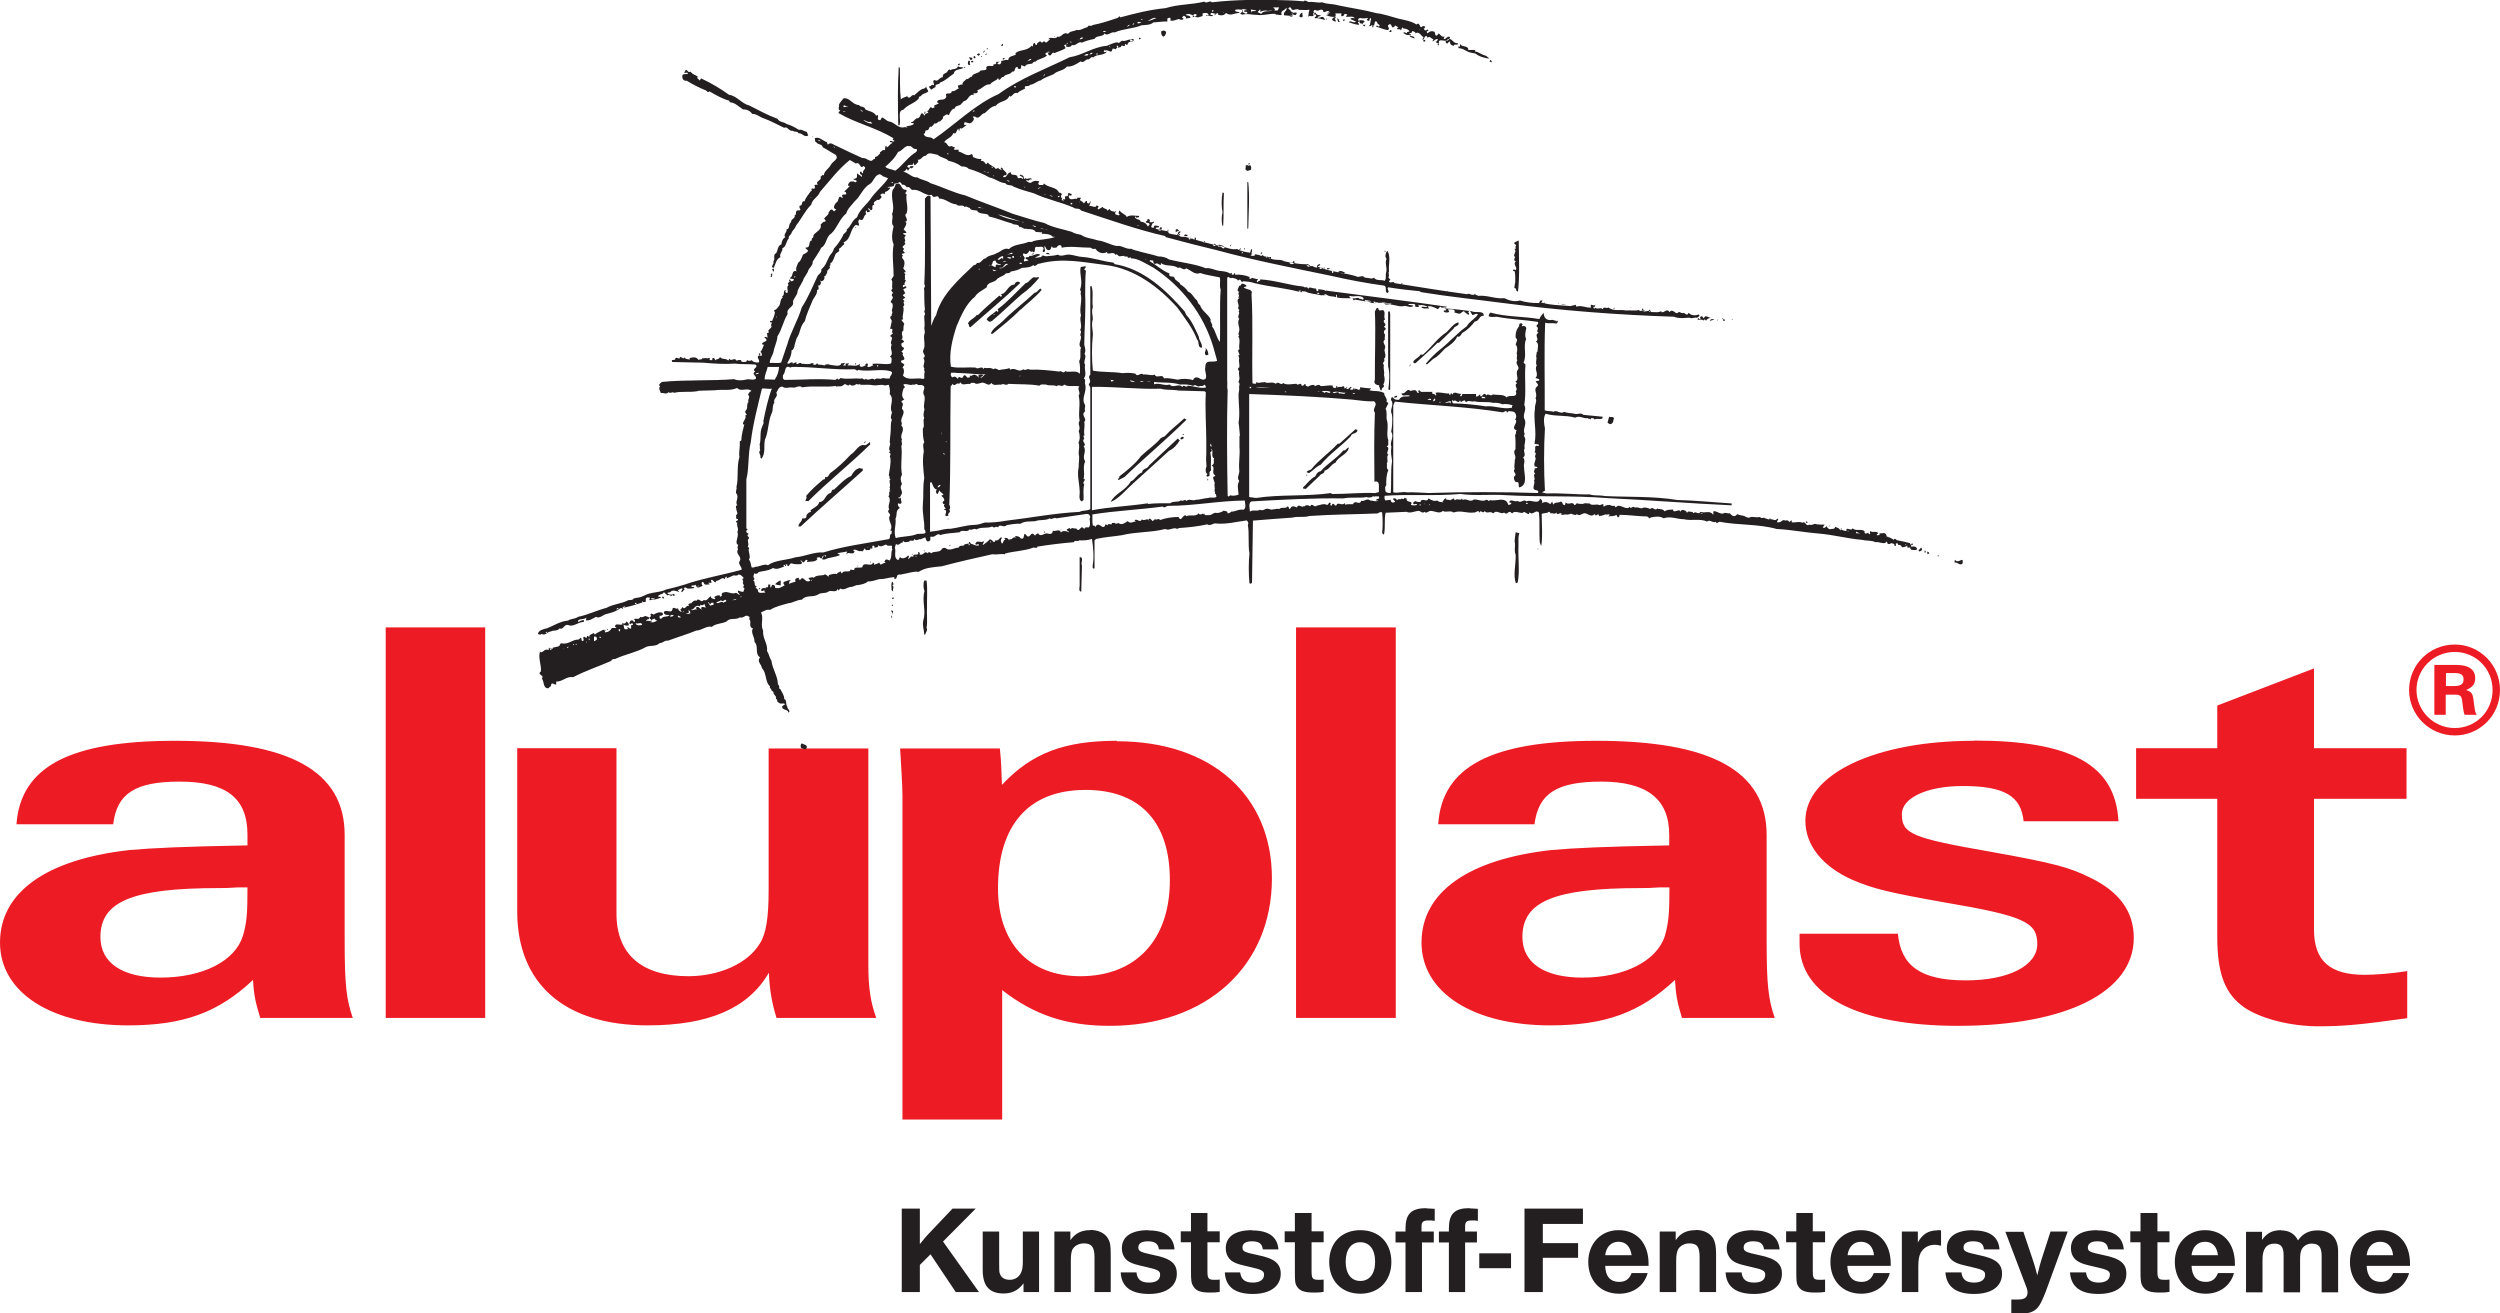 <?xml version="1.0" encoding="UTF-8"?>
<svg id="Ebene_1" xmlns="http://www.w3.org/2000/svg" viewBox="0 0 107.79 56.62">
  <defs>
    <style>
      .cls-1 {
        fill: #231f20;
      }

      .cls-1, .cls-2 {
        fill-rule: evenodd;
      }

      .cls-2 {
        fill: #ed1c24;
      }
    </style>
  </defs>
  <g id="layer1">
    <path id="path68" class="cls-1" d="M61.5,52.09c-.65,0-.9.25-.9.88v.13h-.43v.47h.43v2.14h.71v-2.14h.51v-.47h-.53v-.21c0-.22.07-.27.33-.27.08,0,.15,0,.24.02v-.52c-.22-.01-.28-.02-.37-.02ZM63.36,52.09c-.65,0-.89.25-.89.88v.13h-.43v.47h.43v2.14h.7v-2.14h.51v-.47h-.51v-.21c0-.22.06-.27.33-.27.07,0,.13,0,.22.02v-.52c-.2-.01-.27-.02-.36-.02ZM38.88,52.11v3.6h.78v-1.17l.46-.46,1.09,1.63h1l-1.55-2.18,1.41-1.42h-1l-1.11,1.17c-.05.07-.08.08-.3.36v-1.53h-.78ZM65.73,52.11v3.6h.79v-1.48h1.52v-.63h-1.52v-.83h1.73v-.66h-2.53ZM51.35,52.3v.79h-.44v.47h.44v1.21c0,.44.01.56.11.7.11.19.31.26.71.26.13,0,.25,0,.42-.03v-.53c-.09.01-.15.01-.22.01-.27,0-.31-.05-.31-.38v-1.24h.53v-.47h-.53v-.79h-.71,0ZM55.83,52.3v.79h-.44v.47h.44v1.21c0,.44,0,.56.09.7.12.19.32.26.73.26.12,0,.24,0,.42-.03v-.53c-.09.01-.15.01-.21.01-.27,0-.31-.05-.31-.38v-1.24h.52v-.47h-.52v-.79h-.71,0ZM77.45,52.3v.79h-.44v.47h.44v1.21c0,.44,0,.56.09.7.12.19.32.26.73.26.12,0,.25,0,.42-.03v-.53c-.09.01-.15.01-.22.01-.27,0-.31-.05-.31-.38v-1.24h.53v-.47h-.53v-.79h-.71ZM92.29,52.3v.79h-.44v.47h.44v1.21c0,.44.01.56.1.7.12.19.32.26.73.26.12,0,.24,0,.42-.03v-.53c-.09.01-.15.01-.21.01-.27,0-.31-.05-.31-.38v-1.24h.52v-.47h-.52v-.79h-.71ZM47.01,53.04c-.38,0-.63.12-.86.43v-.37h-.69v2.61h.71v-1.36c0-.23.02-.35.06-.46.09-.18.29-.28.5-.28.34,0,.46.16.46.59v1.51h.7v-1.64c0-.35-.02-.52-.13-.69-.13-.22-.42-.35-.75-.35h0ZM49.51,53.04c-.74,0-1.14.28-1.14.78,0,.26.12.47.31.58.16.09.27.12.75.23.5.11.59.17.59.33,0,.22-.17.34-.48.34-.35,0-.51-.14-.54-.44h-.68c.03.62.44.93,1.22.93.74,0,1.2-.33,1.2-.87,0-.44-.25-.66-1.01-.81-.56-.12-.65-.16-.65-.33,0-.16.14-.26.4-.26.31,0,.45.09.49.35h.67c-.04-.55-.42-.82-1.13-.82h0ZM53.98,53.04c-.73,0-1.13.28-1.13.78,0,.26.12.47.31.58.16.09.27.12.75.23.5.11.59.17.59.33,0,.22-.19.34-.48.34-.35,0-.51-.14-.55-.44h-.66c.03.62.43.93,1.21.93.74,0,1.2-.33,1.2-.87,0-.44-.26-.66-1.01-.81-.58-.12-.64-.16-.64-.33,0-.16.14-.26.4-.26.31,0,.44.09.48.35h.67c-.04-.55-.43-.82-1.14-.82ZM58.65,53.04c-.81,0-1.34.55-1.34,1.37s.54,1.37,1.34,1.37,1.34-.55,1.34-1.37-.52-1.37-1.34-1.37ZM69.78,53.04c-.75,0-1.3.57-1.3,1.37s.52,1.37,1.33,1.37c.61,0,1.08-.34,1.23-.89h-.69c-.11.27-.27.38-.54.38-.38,0-.59-.24-.6-.69h1.87v-.09c0-.89-.51-1.45-1.29-1.45h0ZM73.11,53.04c-.38,0-.65.12-.86.43v-.37h-.69v2.61h.71v-1.36c0-.23.03-.35.07-.46.09-.18.29-.28.5-.28.34,0,.44.16.44.59v1.51h.71v-1.64c0-.35-.04-.52-.13-.69-.15-.22-.41-.35-.75-.35h0ZM75.6,53.04c-.74,0-1.15.28-1.15.78,0,.26.13.47.32.58.16.09.27.12.75.23.5.11.59.17.59.33,0,.22-.17.34-.48.34-.35,0-.51-.14-.54-.44h-.69c.03.62.45.93,1.23.93.74,0,1.2-.33,1.2-.87,0-.44-.26-.66-1.01-.81-.56-.12-.64-.16-.64-.33,0-.16.14-.26.4-.26.31,0,.44.09.48.35h.67c-.05-.55-.43-.82-1.13-.82h0ZM80.24,53.04c-.77,0-1.32.57-1.32,1.37s.52,1.37,1.33,1.37c.61,0,1.08-.34,1.23-.89h-.69c-.11.27-.27.38-.54.38-.38,0-.59-.24-.6-.69h1.87v-.09c0-.89-.51-1.45-1.28-1.45ZM85.08,53.04c-.73,0-1.14.28-1.14.78,0,.26.12.47.32.58.15.09.26.12.75.23.48.11.58.17.58.33,0,.22-.18.34-.47.34-.35,0-.52-.14-.55-.44h-.69c.04.62.46.93,1.23.93s1.21-.33,1.21-.87c0-.44-.27-.66-1.02-.81-.56-.12-.64-.16-.64-.33,0-.16.14-.26.4-.26.31,0,.46.09.48.35h.67c-.04-.55-.42-.82-1.13-.82ZM90.43,53.04c-.73,0-1.14.28-1.14.78,0,.26.12.47.33.58.16.09.26.12.75.23.5.11.6.17.6.33,0,.22-.19.34-.48.34-.35,0-.51-.14-.55-.44h-.69c.04.62.45.93,1.22.93s1.21-.33,1.21-.87c0-.44-.25-.66-1.01-.81-.58-.12-.65-.16-.65-.33,0-.16.15-.26.4-.26.31,0,.44.09.48.35h.67c-.05-.55-.43-.82-1.14-.82ZM95.07,53.04c-.75,0-1.3.57-1.3,1.37s.53,1.37,1.33,1.37c.6,0,1.07-.34,1.22-.89h-.69c-.11.27-.27.38-.53.38-.38,0-.59-.24-.61-.69h1.87v-.09c0-.89-.51-1.45-1.29-1.45ZM98.36,53.04c-.38,0-.62.12-.83.42v-.35h-.69v2.61h.71v-1.41c0-.47.17-.69.52-.69.28,0,.39.15.39.5v1.6h.71v-1.41c0-.23.02-.32.06-.42.07-.16.24-.27.44-.27.31,0,.43.15.43.54v1.56h.71v-1.76c0-.59-.32-.91-.89-.91-.36,0-.63.13-.84.43-.15-.3-.4-.43-.73-.43ZM102.64,53.04c-.77,0-1.32.57-1.32,1.37s.53,1.37,1.33,1.37c.6,0,1.07-.34,1.22-.89h-.69c-.11.27-.27.38-.53.38-.38,0-.59-.24-.61-.69h1.87v-.09c0-.89-.51-1.45-1.28-1.45ZM83.52,53.05c-.38,0-.64.17-.83.52v-.47h-.69v2.61h.71v-1.09c0-.3.03-.46.1-.6.12-.22.34-.35.61-.35.08,0,.15.01.27.04v-.66c-.07-.01-.12-.01-.16-.01ZM42.37,53.1v1.65c0,.69.28,1.02.9,1.02.38,0,.65-.15.86-.44v.38h.67v-2.61h-.7v1.29c0,.26-.03.39-.08.49-.09.19-.27.3-.48.3s-.36-.08-.42-.24c-.04-.09-.04-.15-.04-.4v-1.44h-.71ZM86.46,53.1l.93,2.45s.03.1.03.16c0,.23-.12.32-.42.32h-.28v.6h.48c.28,0,.46-.06.63-.22.12-.13.2-.28.37-.71l.95-2.6h-.74l-.4,1.24c-.05.16-.09.31-.17.65-.08-.31-.12-.45-.17-.6l-.43-1.28h-.77ZM69.78,53.54c.32,0,.51.2.57.58h-1.14c.04-.35.25-.58.57-.58h0ZM80.23,53.54c.32,0,.53.2.57.58h-1.14c.04-.35.26-.58.57-.58ZM95.07,53.54c.32,0,.51.2.56.58h-1.14c.04-.35.26-.58.58-.58ZM102.62,53.54c.32,0,.52.2.56.58h-1.14c.04-.35.26-.58.58-.58ZM58.65,53.56c.4,0,.64.31.64.84s-.25.83-.64.83-.63-.31-.63-.83.24-.84.63-.84ZM63.78,54.04v.64h1.37v-.64h-1.37Z"/>
    <path id="path118" class="cls-2" d="M16.63,27.05v16.84h4.29v-16.84h-4.29ZM55.88,27.05v16.84h4.3v-16.84h-4.3ZM105.84,27.79c-1.09,0-1.97.87-1.97,1.96s.89,1.96,1.97,1.96,1.95-.87,1.95-1.96-.88-1.96-1.95-1.96ZM105.84,28.11c.9,0,1.63.72,1.63,1.64s-.72,1.64-1.63,1.64-1.65-.74-1.65-1.64.73-1.64,1.65-1.64ZM104.96,28.66v2.16h.49v-.87h.4c.22,0,.28.05.31.27l.03.25c.03.22.04.27.08.35h.52c-.07-.12-.07-.11-.11-.39l-.03-.24c-.04-.3-.09-.36-.32-.44.3-.13.39-.27.39-.52,0-.36-.28-.56-.8-.56h-.97ZM99.77,28.82l-4.17,1.6v1.84h-3.5v2.18h3.5v5.96c0,1.6.34,2.46,1.17,3.04.71.48,1.98.81,3.2.81,1.06,0,1.82-.07,3.82-.35v-2.03c-.67.11-1.42.16-1.84.16-1.49,0-2.18-.6-2.18-1.95v-5.64h3.99v-2.18h-3.99v-3.44ZM105.46,29.02h.38c.27,0,.38.08.38.28,0,.19-.13.28-.39.28h-.37v-.56ZM7.54,31.94c-4.5,0-6.65,1.1-6.83,3.6h4.17c.16-1.33.95-1.84,2.86-1.84,2.02,0,2.93.71,2.93,2.29v.46c-2.76.05-4.06.11-5.08.2-3.59.4-5.59,1.82-5.59,3.99s2.24,3.57,5.52,3.57c2.39,0,3.89-.55,5.39-1.96.03.63.11.98.31,1.64h3.99c-.28-.81-.35-1.44-.35-3.36v-4.53c0-2.76-2.38-4.06-7.32-4.06ZM48.15,31.94c-2.24,0-3.66.52-4.95,1.9-.03-.69-.02-.89-.09-1.57h-4.3c.03.52.1,1.61.1,2.03v13.97h4.3v-5.58c1.4,1.09,2.8,1.54,4.64,1.54,4.17,0,6.99-2.57,6.99-6.36,0-3.59-2.62-5.91-6.68-5.91ZM68.83,31.94c-4.5,0-6.66,1.1-6.82,3.6h4.15c.17-1.33.96-1.84,2.88-1.84s2.93.71,2.93,2.29v.46c-2.77.05-4.06.11-5.08.2-3.59.4-5.6,1.82-5.6,3.99s2.26,3.57,5.54,3.57c2.38,0,3.88-.55,5.39-1.96.03.63.1.98.3,1.64h4c-.28-.81-.35-1.44-.35-3.36v-4.53c0-2.76-2.39-4.06-7.34-4.06h0ZM85.11,31.94c-4.27,0-7.27,1.44-7.27,3.45,0,1.06.75,1.98,2.04,2.55.89.38,1.55.54,3.97.97,3.41.58,3.99.85,3.99,1.79s-1.24,1.57-3.08,1.57c-1.94,0-2.8-.62-2.93-2.01h-4.24v.43c0,2.23,2.53,3.54,6.83,3.54,4.68,0,7.58-1.47,7.58-3.79,0-1.14-.62-1.99-1.88-2.6-.89-.44-1.53-.62-4.26-1.11-3.45-.6-3.86-.78-3.86-1.63,0-.7,1.09-1.21,2.62-1.21,1.81,0,2.52.43,2.63,1.52h4.09c-.13-2.43-2.02-3.48-6.24-3.48ZM22.3,32.26v7.03c0,3.13,2.04,4.92,5.62,4.92,2.63,0,4.34-.73,5.23-2.27.03.71.13,1.31.33,1.95h4.3c-.24-.66-.34-1.29-.34-2.27v-9.35h-4.3v6.11c0,1.18-.11,1.9-.38,2.3-.51.86-1.75,1.41-3.08,1.41-2,0-3.1-.93-3.1-2.7v-7.13h-4.29ZM46.74,34.06c.08,0,.16,0,.24,0,2.24.07,3.46,1.44,3.46,3.89,0,2.58-1.47,4.14-3.86,4.14-2.22,0-3.55-1.44-3.55-3.79,0-2.71,1.31-4.22,3.71-4.24ZM10.27,38.26h.4c0,1.16-.03,1.53-.2,2.1-.34,1.08-1.73,1.79-3.55,1.79-1.64,0-2.59-.63-2.59-1.75,0-1.53,1.37-2.11,5.12-2.11.24,0,.4,0,.82-.03ZM71.56,38.26h.42c0,1.16-.04,1.53-.2,2.1-.35,1.08-1.75,1.79-3.55,1.79-1.64,0-2.59-.63-2.59-1.75,0-1.53,1.36-2.11,5.11-2.11.24,0,.42,0,.82-.03Z"/>
    <path id="path136" class="cls-1" d="M53.74,0c-.44.01-.98.04-1.49.1-.09-.11-.21.08-.33-.03-.48.13-1.14.11-1.66.28-.7.07-1.29.22-1.96.4-.01-.03-.04-.03-.03-.06l-.07.08c-.36.12-.72.24-1.09.31-.07.09-.19-.04-.22.09-.15.03-.31.16-.47.12-.12.07-.28.04-.37.17-.24-.11-.27.18-.46.12-.09.15-.31-.03-.39.11h.07s0,.04-.04.04c-.07.07-.13.16-.2.05-.04,0-.07.04-.11.07-.01-.03-.04-.05-.08-.07-.04.04-.15.07-.13.15-.08.04-.07-.07-.11-.08-.08.03-.05.12-.08.16l-.04-.04c-.2.24-.49.15-.7.32l.02.06c-.11.08-.31.05-.33.24-.16-.03-.17.03-.32.04l.03.03s-.02.08-.06.11c-.07.01-.1,0-.12-.04l.09-.07s-.11.01-.15.01c.04.04,0,.08-.03.1-.03,0-.05.01-.07-.02.04.2-.25,0-.32.16.07.15-.16.11-.24.13-.09.15-.37.11-.37.27-.09-.03-.13.12-.24.1-.07.08-.2.13-.17.25-.08-.05-.12.03-.2.03,0,.05.01.09.05.12-.09.01-.17.15-.31.12-.05.22-.31-.03-.24.24-.08.23-.35.03-.4.24l.08.04c-.07.05-.14.07-.2.1,0,.03-.01.05.03.07l-.11.05c-.13-.16-.12.16-.26.12.24.09-.11.08-.07.2-.03,0-.04-.04-.05-.06-.15-.16-.1.15-.26.17-.12-.01-.16.19-.28.16,0,.09.11.01.12.08-.05.07-.22.09-.33.11l.06.06s-.07-.03-.12-.03c-.28.09-.43-.21-.67-.24h0c-.12-.02-.16-.11-.26-.15-.07-.07-.09.05-.12.09-.19.01-.07-.13-.11-.22l-.07.03c-.12-.19-.3-.18-.47-.27-.03-.16-.23-.08-.27-.19-.3-.01-.39-.33-.67-.29-.08.11-.16.17-.2.28.04.08-.08.2.06.25-.03.01-.04.06-.07.06v.05c.75.44,1.61.62,2.36,1.08l-.03.07.08.04c-.05.08-.12,0-.17,0-.12.09.07.04.08.09-.11.05-.15.15-.24.2l-.03-.08c-.09.07-.01.14-.07.2-.12-.04-.12.07-.2.08,0,.01-.01.04.02.04l-.15.15s-.11,0-.08.07c0,.04-.05.05-.08.05-.11.19-.28-.09-.46-.05-.36-.16-.74-.34-1.13-.53-.11-.03-.24-.19-.37-.05l-.04-.11c-.17-.05-.35-.27-.53-.16.05.05-.02.13.08.17.07.11.26.07.27.21.22.11.37.23.57.33.13.2-.12.25-.22.43-.07.16-.31.27-.3.47-.05-.11-.09.04-.15.04.11.16-.27.19-.1.35-.05,0-.13-.03-.16.04.03.03.04.06.02.08-.01.11-.09,0-.13.05-.05.01.05.1-.04.1-.08.13-.22.26-.27.44-.17-.03-.05.19-.21.19-.03.05,0,.12.03.16-.01.07-.08.03-.12.04-.13.04-.02.2-.13.21.05.15-.17.15-.15.3-.13.08-.04.3-.2.31.04.12-.16.22-.05.34-.11.04-.17.22-.17.31-.17.04-.15.28-.23.38-.16.07-.01.25-.12.36.07.11-.17.23.02.27.07-.13.1-.39.29-.46-.07-.15.12-.25.08-.39.17-.04.16-.31.28-.42-.04-.09.11-.16.12-.25.05-.11.16-.18.19-.3.24-.3.38-.63.66-.91.04-.24.3-.32.37-.54.42-.48.8-.99,1.29-1.38l.26.15c.2-.09.17.27.33.11.19.11-.06.16-.02.3-.07.04-.04-.05-.1-.07-.01.03-.05.04-.03.08,0,.05.05.06.08.08,0,.04,0,.07-.02.08-.04-.07-.14-.11-.19-.15v.16c-.04.05-.08.08-.15.07-.01.08.15.02.13.12-.05.09-.11-.04-.17,0-.11-.03-.18.07-.2.15.01.07.05.01.08.04-.05.05-.17.19-.24.23l.07.04c.08.19-.15.02-.17.16l.04.05-.03.04c-.19-.19-.13.17-.25.19-.07.07-.19.27,0,.3l-.06.05c-.03.07-.08,0-.12-.04-.08-.03-.12.08-.16.13.04.08-.16.18-.19.27.04.01.09.08.05.12-.11-.01-.13.08-.2.12.07.22-.19.31-.31.46.03.05-.04.15-.08.15l.02.07c-.19.04-.03.34-.27.31-.03.08.08.07.1.15-.05.09-.14.11-.22.16-.04.09-.09.28-.2.34-.05.11-.13.26-.08.38-.23-.08-.12.25-.29.28.01.07.12.02.16.06.05.04-.02.07-.05.08-.08.04-.06-.04-.12-.07-.03.03-.01.05-.01.07h.03c-.05.07-.14.09-.06.17-.13.12.02.24-.06.35-.03-.01-.08-.03-.09-.07l.05-.05c-.19-.03-.02.21-.19.26l.04.04c-.13.11-.08.25-.16.37-.08.07-.08.15-.2.18-.04.04,0,.06.02.09-.01.15-.08.27-.12.38h-.09s0,.06,0,.06c.01,0,.05-.02.07.01,0,.04,0,.08-.04.1.13.15-.19.19-.08.31-.01.03-.04.04-.08.04l.02.21s-.04-.01-.04-.04h-.09v.03h.01c.23.19-.12.14-.12.29.03,0,.06-.01.08.03-.05.12-.05.18-.15.3.07.03.08.11.05.17-.03,0-.05-.01-.08-.03-.2.07.05.2-.04.31-.12.01-.24-.01-.3-.1-.04.04-.16.04-.19,0-.04.01-.03.06-.06.08-.07-.03-.19.05-.21-.07-.04-.04-.16,0-.2.01-.08-.16-.22.06-.31-.08l-.04.08c-.11-.12-.28-.03-.35-.15-.05.04-.08.12-.15.08-.08.17-.06-.11-.19-.03v.08c-.05,0-.1.01-.12-.02l.02-.07s-.1,0-.12.02c-.04-.05-.2.02-.22-.02.01.09-.11.04-.16.08-.09-.15-.24-.11-.38-.08,0,.01.02.05-.01.07-.05-.04-.19,0-.19-.11-.05.12-.14,0-.2-.01l-.05.08s-.08-.06-.15-.03c-.01.01-.04.04-.02.07l-.15.02s.02.05.02.08l1.34.03c.46.04.9.07,1.37.04.34.04.51.01.88.04.17.13-.2.18-.01.3-.19.12.07.17.03.31-.12.09-.3-.01-.43.04-.17.04-.36.05-.51-.02-.98.08-2.12.02-3.12.12-.04.05-.18.12-.07.19-.09.09.01.21.03.29.11-.03.24.08.33-.04.08.08.19-.04.24.03.32-.08.63-.01,1-.07l.06-.02.7-.02c.28-.05.67.04.96-.1.17.19.44-.04.62.13-.09.03-.12.09-.15.17.13.08-.04.2.02.3-.11.12,0,.27-.13.39-.04.07.02.11.06.16l-.07.04c.07.13-.11.23-.1.38h.06c-.05.19-.12.44-.13.69l-.07.05c.03.23-.05.46-.01.67-.13.4-.03.9-.13,1.29.04.08-.07.22.01.3.11.15-.09.38.03.48l-.06.04s-.01.1.02.12c-.03.08.12.22-.02.27.04.08-.05.17.08.17.04.09-.08.05-.08.13l.06.04c-.05.13.08.25,0,.39.09.19-.15.48.04.56-.04.05-.04.14-.01.19-.13.2.17.29.08.49-.12.13.12.29.07.39-.83.23-1.69.37-2.46.64-.27.08-.52.15-.79.21-.3.15-.66.1-.94.26-.08.03-.17.08-.22.08l-.23.04c-.05.09-.17.07-.24.08-.3.16-.64.16-.94.33-.42.11-.8.3-1.23.39-.15.11-.28.06-.43.16-.34.03-.6.21-.9.33-.13.03-.38.08-.4.25.07.03.14.04.16-.01.16.11.25-.1.4-.1.11-.07.28,0,.37-.13.19.07.18-.19.38-.15.2.11.42-.13.66-.13.03-.03.03-.07,0-.08-.08,0-.16.04-.23.09-.05-.19.25-.08.35-.2l-.02.12c.16.03.31-.09.43-.15.13.07.26-.03.38-.1.23-.07.45-.1.67-.27.35-.05.69-.16,1.01-.27.19.03,0-.14.16-.2.04.01.09,0,.11.02l-.03.1c.19,0,.39-.06.53-.12-.04,0-.11-.06-.16-.02.05-.15.24-.09.26-.21l.16.15c.07-.08.11.05.2,0v-.04c-.08,0-.17.01-.21-.07.04-.04.12,0,.15-.06.09-.09.27-.01.37.02l-.07-.08.16-.08c.12.03-.03.08,0,.16h.04c.01-.07.15-.1.06-.16.01-.03.05-.03.08-.04.07.09.26.04.37.03.01-.09-.1-.01-.12-.07-.01-.09.12,0,.17-.08l.06.1c.08.07.16-.03.25-.04v-.02c-.05-.04-.05-.14-.01-.16l.06.03c.03.15.17.07.25.08v-.02s-.04-.04-.07-.05h.16s-.01-.07-.03-.1l.03-.03c.05,0,.12.1.15.12l.07-.08c.13.01.23-.19.34-.07.03-.03.02-.11.09-.1.04.03-.03.04,0,.07l.3-.13c.07.01.16.03.21-.04.11.01.16.08.23.16l-.06.03s0,.08.04.1c-.07.08.04.16.02.21-.08.07.03.07.03.13-.05.03-.01.14-.1.12-.05-.01-.1-.02-.16-.06-.09.09.06.12.05.19-.08-.01-.12-.12-.21-.07-.19.04-.32-.1-.48-.03-.07,0-.11.08-.07.12-.03.03-.04.06-.07.06-.01-.01-.04-.03-.03-.06-.11-.01-.19.04-.24.08.01.03.07.03.04.07-.01.03-.04.01-.05.01-.07-.01-.16-.06-.12-.12-.13.03-.16.24-.32.16-.11.17-.22-.14-.31.04-.08-.05-.18.04-.23.11-.05-.03-.09.03-.13.04.01.02.05.04.02.07-.12-.05-.15.21-.27.04,0,.03-.04.09-.09.11,0,.04.08.07.04.11-.07-.04-.15-.09-.13-.17-.07.09-.16-.06-.24.01-.03.28-.26.02-.38.16.01.17.17.11.25.13-.08.11-.27.02-.36.16-.13.01-.04-.11-.08-.13h.01s.08.02.1-.02c.07-.01.04-.08.01-.11-.11-.04-.24,0-.36.08-.05,0-.1-.08-.15,0,0,.03.01.04.04.06l-.09.08s.04.06.07.06c0,.05.07.12,0,.15-.03-.11-.12-.07-.2-.08v-.02s.05-.06.11-.05c.07-.15-.15-.07-.13-.17v.03c-.07.01-.15.09-.24.04-.04.16-.21.03-.28.11.03,0,.04,0,.05.03,0,.03.02.05-.01.08-.04.01-.05-.04-.08-.06-.11-.04-.11.06-.15.11.04.12.12-.08.16.05,0,.01-.01.03-.01.03-.12-.01-.05.11-.07.15-.08.04-.11-.09-.17-.04l.04.07h-.04c-.2.05-.11-.15-.17-.2.07.04.17.07.24.03.01-.07-.05-.14-.11-.16,0,.08-.12.12-.16.06-.01.01-.01.02-.01.05,0,0,0,.02.02.02h-.05c-.09.04-.25-.08-.29.08.01.01.04.04.07.07h-.2c-.07.12-.15.18-.3.19-.01-.04.01-.07.01-.11h-.09c-.12.07-.27.12-.35.2-.04-.01-.02-.08-.08-.05-.07.05-.18.05-.16.17l-.08-.07s-.05.07-.05.11l-.08-.06c-.12.01,0,.11-.05.17-.12.05-.05-.1-.11-.13l-.1.08c-.27-.01-.43.23-.73.16-.08,0-.06.11-.12.12h.03s-.21.06-.29.07c0,0,0,.01.01.02-.04.03-.09.09-.12.08l-.03-.1c-.07,0,.01.08-.06.1-.16-.09-.24.18-.35.07-.09.26.07.59.04.85-.2.16.18.15.04.31.11.12.04.43.28.42.05-.07.13-.06.12-.16.05-.12.14.03.22-.01v-.12c.28.01.44-.24.73-.19.54-.28,1.09-.46,1.64-.7.03-.08.11-.09.16-.08.47-.22.91-.28,1.34-.52.19-.09.42,0,.59-.17.13.01.23-.14.35-.1.4-.15.84-.28,1.23-.44.22,0,.45-.22.67-.16.16-.15.46-.13.65-.24.13-.17.4-.04.56-.17.13.07.26-.15.37-.04.08.01.03.09.03.13.13.05-.06.34.16.38-.11.2.08.36.07.59.2.2-.01.5.24.67-.16.17.08.32.08.46.22.23.12.58.35.79-.05.08.09.1.05.16l.1.08c-.03.13.16.16.1.3h.02s.07.05.03.09c.05.07.15.14.26.1.22.04-.06.07-.04.16.03.15.26.08.27.24.13-.07-.06-.16-.05-.27-.08-.09,0-.27-.13-.32.01-.17-.12-.3-.16-.42-.11-.01,0-.16-.11-.2,0-.36-.24-.67-.28-1.03-.09-.13-.1-.28-.19-.42.04-.32-.2-.54-.17-.88-.13-.26.04-.52-.09-.78.12-.05.24-.15.39-.11.23-.15.52-.21.8-.29.17-.01.37-.15.57-.15.2-.23.48-.08.71-.23.13-.09.31-.03.42-.11.13-.11.34.08.42-.13l.03.08s.04-.06.08-.09c.16.09.29-.05.44-.07.11.01.23-.1.33-.08.15-.03.3-.05.42-.16.22.01.34-.07.51-.1.22.01.41-.08.63-.08v.08h.04s.08-.06.07-.12c.04-.13.16-.04.23-.09.23-.03.5-.14.7-.1.31-.19.61-.2,1-.24.75-.2,1.42-.35,2.18-.52.2.03.36-.03.55,0v-.03c.4-.11.85-.11,1.23-.26.05,0,.15.05.17-.04.51-.08,1.06-.15,1.57-.19.04-.12.16,0,.23-.08.16.01.38,0,.55-.06.05.34.1.77.03,1.14,0,.07-.02.16.08.13v-1.21l.07-.06c.34-.08.79-.11,1.1-.16.65-.16,1.27-.11,1.88-.27.13.08.29-.04.44-.03.05.03.1.03.15-.01.43-.03.82-.07,1.22-.16.12.08.23-.03.33-.04.51.05.9-.07,1.37-.13l.03.03c.04.05.06.11.02.16.07.39,0,.87.07,1.23-.04.39-.04.88,0,1.29.04.04.08.01.11-.03l.04-2.67c.54-.05,1.17-.09,1.7-.13.27-.07.47.01.74-.07.98-.07,2.04-.07,2.94-.11.05-.03.12-.09.19-.04.03.28.03.61,0,.89.03.01.04.06.08.06.07-.31,0-.64.07-.94l.9-.04c.17.08.35-.03.52-.04.09,0,.16.13.26.04.07.09.17-.03.25-.04.2,0,.39.15.54,0,.12.09.32-.04.46.07.32-.11.55.04.89,0,.09,0,.2-.14.22.01l.07-.08.03.04c.05.03.12.03.13-.04.11.16.23-.03.37.11.15-.19.32.07.47-.04.15.16.18-.16.34.04.13-.15.32.01.48-.03v-.02c.09-.04.15.07.24.08l.04-.08c.13.16.26-.14.4.01.05.42,0,.85.04,1.3l.06.15c.07-.42.02-.92.02-1.39.09-.04.19-.03.27-.06.04-.07.1,0,.12.04.11-.04.16.07.24-.04.05.16.16-.04.24.06,0,0-.01.01-.03.01v.03c.07,0,.11,0,.2-.02.11.05.24-.08.29,0,.08.01.15.06.19-.02.09.15.24-.07.39-.02.11.04.24.16.35.04.04-.01.07.02.06.06l.12-.07.04.08c.12,0,.2-.05.31-.08l.02.07s0-.04.02-.06c.04.01.08-.01.11.02l-.07.07c.12-.03.24.01.35-.07l.06.11c.07,0,.07-.07.08-.11.38,0,.86.07,1.17.07.04,0,.08.04.1.08.04,0,.06-.04.09-.04.16-.03.37-.07.54.04.28-.11.58.04.87.04.32.08.71-.04,1,.1.13-.11.24.08.38.01.04.12.11-.01.17,0,.75.15,1.68.09,2.45.31.62.03,1.21.15,1.84.2.62.05,1.22.22,1.85.27.19.05.39.01.57.1.15-.04.42.14.48-.04l.05.11s.11.04.13-.03c.05.01.18.01.16.11.16.05-.03-.12.12-.1.04,0,.04.05.04.07.07-.01.13,0,.17.1.07-.01.13-.01.22-.07l.02.1c.04-.05.17.03.16-.1h-.01s-.05-.07-.05-.11h0c-.19-.05-.33-.08-.53-.12-.07.01-.11-.14-.17-.02-.09-.07-.22-.12-.31-.15v-.03c-.05-.19-.19-.07-.3-.11v.07c-.05.01-.09.06-.13-.01.03-.03.05-.03.07-.06-.08-.11-.21-.01-.33-.08-.07.01,0,.08-.02.12h-.04s-.04-.03-.04-.06l-.1.04c-.07,0-.06-.07-.06-.11-.15-.11-.39.02-.51-.12-.05.12-.19-.01-.27.03.04.2-.18-.02-.27.06-.04-.12-.15-.11-.23-.16.03.09-.08.1-.16.1-.09.04-.16-.05-.21-.13,0,.05-.1.12-.15.06l.08-.12c-.11,0-.29.01-.42-.03-.07.01-.17.08-.24.03-.15.11-.16-.17-.3-.08-.16-.07-.31.01-.46-.02v-.09s-.11.08-.11.08c-.04-.09-.12-.08-.17-.06-.11-.08-.16.08-.28.07-.16.04,0-.12-.02-.15h-.05c-.07.13-.2-.01-.27.03l-.04-.07c-.01.15-.15,0-.19.03-.09-.09-.16.04-.24-.07-.11.04-.29-.01-.39,0-.08.07-.23.01-.28-.04-.11-.03-.23-.03-.31-.08-.12.16-.23.07-.32-.04-.07.04-.19-.06-.27.01-.15.05-.3-.13-.44-.09v.15c-.16-.22-.35-.05-.55-.13-.11.16-.19-.06-.31.06,0-.01-.04-.03-.03-.06-.07.03-.19-.07-.24.04-.03-.01-.02-.04-.05-.07-.08-.05-.2-.09-.24.03-.03-.16-.22.04-.31-.04v-.06c-.12.01-.27,0-.37.08-.05-.09-.2-.11-.28-.1l-.03-.03c-.11.15-.19-.11-.31.03-.11-.05-.25-.1-.36-.03-.09,0-.2-.07-.3-.03-.08-.11-.2.1-.22-.04-.16.2-.45-.19-.6.03-.01-.01-.05-.03-.05-.07-.05.01-.18.01-.2-.04-.08.01-.19,0-.27.08-.05-.03.01-.07-.03-.11-.05-.01-.09.04-.16.04-.13-.07-.34.05-.42-.07-.08.01-.21-.04-.29.02-.12-.01-.19.01-.28-.04.03.01-.04.09-.09.09-.09-.2-.26.04-.37-.12l-.04.12c-.13.01-.07-.15-.19-.15-.08.07-.24,0-.31.13l-.05-.13-.07.1s-.07-.01-.08-.04c-.11-.07-.24-.04-.31.02.08-.07.01-.17-.06-.21-.07.28-.4.02-.58.12-.16-.12-.21.1-.4-.02-.09.07-.34-.12-.34.06.01.07.09-.04.08.05-.03.05-.08.06-.13.06-.11-.4-.55-.12-.8-.21-.03.13-.08-.05-.16,0-.16.09-.36-.04-.53-.02-.16.15-.32-.08-.47.02-.01-.01-.04-.04-.03-.07-.07.13-.24-.03-.31.09l-.05-.09-.17.09v-.02l-.16-.02v-.05c-.08,0-.12.09-.15.16-.08,0-.18,0-.23-.07-.13.05-.24,0-.38-.09-.07.22-.27-.07-.35.16-.07,0-.15,0-.2-.04-.05,0-.14.06-.1.12.05.05.12-.05.16.04-.07.03-.22.03-.27,0,.11-.19-.15-.08-.19-.23.01-.03.04-.01.05-.01l-.13-.07c-.03.05-.05.1-.12.03-.04.09-.16-.02-.21.09-.01-.07-.07-.1-.16-.09-.03.07.07.09.08.15-.04.01-.07.04-.11.03-.07-.01-.09-.1-.08-.12l-.23.03c-.05-.07-.04-.14-.03-.2,1.04-.08,2.19.02,3.27-.08.61.09,1.29.01,1.9.05,1.51.09,2.96.01,4.44.13,1.79.08,3.53.23,5.35.31v-.08c-.78-.05-1.56-.13-2.35-.15-1.02-.17-2.1-.12-3.13-.17-.22-.05-.44,0-.63-.07-.59.01-1.27-.07-1.87-.04l-.2-.05.13-.07c-.05-.86-.05-1.87,0-2.69-.04-.19-.08-.47.03-.63.42.13.86.05,1.27.17.22-.11.35.06.55.02,0,.05.08,0,.11.06l.03-.06c.07,0,.13,0,.15.06.12-.08.36.06.35-.12l-.83-.08c-.12-.12-.25,0-.39-.05-.15-.03-.3-.02-.44-.08-.17.12-.33-.11-.46,0-.13-.05-.26-.01-.38-.07.01-1.25-.03-2.54.02-3.77.15.04.31,0,.46.03.08.01.09-.11.08-.12-.08.04-.19-.06-.28-.03-.2.03-.33-.11-.32-.31-.08.09-.14.14-.19.27-.67-.12-1.45-.09-2.11-.28-.05.05-.09.12-.07.16.09.05.23.02.34.02.56.11,1.19.13,1.77.22.07.11-.08.12-.05.2.15.08-.07.23.09.27-.23.11.07.27-.12.38.15.08.07.28.07.44h-.03l-.03.2c.05.11-.05.28.03.39-.13.17.11.37-.06.54l.16.05c.04.12-.12.04-.15.11.04.05.15.12.07.2-.2.15.04.32-.08.51.09.11-.04.3-.02.44-.08.51.09.99-.02,1.52.05.05.16-.01.2.07l-.04.03c-.23-.05-.07.16-.16.27.11.04.02.12.02.19.09.12-.07.27-.02.4.01.07.14,0,.12.09l-.11.02c.01.08-.09.15.02.21-.12.09.03.24-.05.3.05.16-.04.21-.02.36.07.11.12.03.2.11.01.03,0,.07-.02.08-1.49-.05-3.16-.05-4.71,0-.28-.01-.59-.04-.94-.03-.2-.04-.39.05-.58,0v-3.75l.07-.16c1.59.17,3.08.21,4.63.46.05.03.2-.15.2.02l.07-.07c.12.01.26,0,.3.11.05.07.04.2-.02.24.19.13-.24.39.08.48-.08.04,0,.16-.08.19.03.2.02.42.02.62-.15.16.07.29-.03.46.01.15-.05.28,0,.4-.13.11.14.22-.02.31-.04.08,0,.21.07.25.19-.04.07.18.15.23.39-.12.19-.59.2-.87-.04-.13.08-.28-.04-.42.16-.12-.03-.28.07-.4-.04-.12.02-.22.02-.37.03-.08-.11-.16-.02-.24-.11-.2.09-.4,0-.62-.13-.22.11-.41-.02-.63.09-.58,0-1.16.05-1.75-.03-.04-.07-.05-.08-.09.15-.32-.03-.7.11-1.01-.07-.13-.03-.32,0-.43.03-.12-.11-.15-.19-.12,0-.04.03-.06.04-.09-.03-.03-.06-.04-.08-.04-.07,0-.07.06-.07.12-.12.15-.17.32-.15.51.12.08.01.2,0,.29.09.11.07.26.04.39.05.08-.03.18.03.29-.12.16.12.26.03.4-.15.15.09.43-.11.51l.07.08c-.17.08.08.25-.06.33.12.35-.29.13-.39.28-.13-.15-.39-.09-.59-.13-.13.11-.19-.07-.29.04-.11-.19-.16.1-.26.03v-.08c-.05.04-.1.11-.18.1v-.11h-.59s-.01.11-.08.1c-.05-.04.03-.07.03-.11-.12.04-.31-.15-.38.04l-.06-.08-.04.11s-.05-.04-.04-.08c-.19.01-.42-.08-.59-.03,0,.04.08.08,0,.12,0-.11-.23-.04-.12-.16h-.49c-.05,0-.08-.13-.13-.04-.01.03.01.04.03.07-.09.07-.07-.08-.16-.1-.07-.01-.16.01-.21.03-.17-.15-.19.15-.38.1,0,.19.27.02.36.12-.17.05-.36-.05-.47.16-.09.01-.21,0-.26-.1-.08-.04-.08.05-.09.11.17.2-.08.41.04.61.04.24.01.56-.03.76.15.22-.08.43.01.64-.04.26,0,.4.03.63-.07.42-.02.92-.06,1.37-.08,0-.17,0-.22-.06-.01-.08-.05-.2.03-.27-.01-.19,0-.47.09-.66-.12-.09-.03-.19-.07-.28.09-.12-.04-.3.07-.38-.15-.08.12-.29-.08-.36.13-.03.05-.19.08-.26-.11-.26.03-.6-.07-.9-.03-.12.03-.31-.05-.46l.12-.24s-.05-.04-.08-.07c.05-.15-.11-.22-.1-.37-.23-.12-.39-.06-.64-.12l.08-.08c-.2-.01-.28-.02-.48-.05v.12c-.09.01-.18-.11-.27-.01v-.08s-.04.05-.06.08c-.03-.01-.08.01-.11-.03l.08-.08c-.09-.07-.13.16-.24.05.01-.01.05-.04.05-.07l-.12.08-.02-.1s-.09-.01-.11.03c-.05-.01-.15-.01-.21.03,0-.03.04-.04.03-.07-.09-.03-.03.13-.13.08-.05,0-.08-.06-.07-.1-.19-.03-.35.03-.52.02-.08-.12-.22.01-.27.01.01-.01.01-.02.01-.05-.08-.03-.17,0-.28.06-.05.01-.13-.06-.13-.09h.04c-.08-.08-.08.09-.19.05-.03-.19-.15.04-.23-.08-.19.01-.43.07-.56-.03-.12.13-.21-.11-.32.03-.2-.12-.32.02-.51-.08v.02c-.11-.03-.24.07-.34-.02,0,.03.01.05-.01.08-.05-.01-.13.01-.15-.03-.03-1.26.03-2.56-.04-3.82.07-.27-.2-.17-.34-.31.04-.03.12,0,.12-.08-.07-.03-.12-.09-.2-.07-.04.03-.04.11-.11.08-.01.08-.15.22,0,.27-.11.11.08.16-.06.23l.08.03c-.22.09.04.3-.08.44.03.03.1.09.03.13.09.11-.09.23.03.33-.11.17.03.35,0,.52-.01.08-.07.14,0,.2l-.04.04c.11.16,0,.38.05.55-.13.05,0,.16,0,.25l-.05.02.04.12c-.04.13.03.26,0,.4-.07.01-.07.12,0,.15-.05.16.07.32-.04.47.11.08,0,.2.04.28,0,.11-.04.24-.03.31,0,.35.07.78,0,1.17.03.16.04.4.06.56h-.02v.5c.03.32-.04.64-.01.98.03.16-.13.34,0,.47-.11.19-.04.36-.03.59-.08.03-.22.07-.34.03-.05-.01-.09.11-.13.01-.03-1.51-.04-3.17,0-4.56-.04-.11,0-.29-.02-.39v-4.41c.03-.17.12.05.21-.03.08.03.22.03.24.11h.04c.11-.12.09.15.21.04.15.01.34.03.47.08.7.17,1.34.21,2.03.4.01-.08.11-.03.17-.04.19.11.48.11.7.17.05-.03.15.03.21-.04.11.11.27.06.42.12v-.11c.08,0,0,.08.06.13.19.03.39.02.57.02l-.07-.07.03-.03c.17.07.44-.07.59.1,0,.16-.11-.03-.16.04-.09-.12-.2.01-.31-.04,0,.04.03.08.06.1l.04-.04.62.11c.24.12.51-.07.71.11.27-.05.5.09.73.07.16-.07.35.12.46-.03l-.23-.04.04-.03c.09.01.23-.04.28.05l-.04.04s.12.08.19.02l-.03-.08s.04.01.07.03c.09-.05.23.03.32.04-.07.07-.18-.01-.26.03.08.11.22.04.34.07l-.07-.1h.15c.12.05.18.05.29.13l.1-.11c.07,0,.07.04.06.07.05-.08.19,0,.24-.07-1.64-.24-3.51-.47-5.17-.69-.03-.04-.09.05-.11-.03l-.27-.04v.08c-.12.04-.05-.08-.12-.11-.09.03-.29-.12-.32.03-.01-.15-.16-.03-.2-.11-.58-.05-1.25-.28-1.87-.31.03.09-.1.05-.11.13-.08-.08.01-.09.03-.13l-.29-.07v.03s-.06.02-.08.02c-.03-.03,0-.05,0-.08-.17-.08-.43-.12-.63-.1v-.07h-.03v.02s-.04.06-.08.05c-.08-.01,0-.05-.03-.08l-.08.03c-.15-.12-.41-.09-.6-.15-.11-.03-.3-.11-.44-.08-.47-.19-1.04-.24-1.59-.38-.12-.09-.29-.13-.46-.13-.27-.09-.52-.13-.8-.21-.11-.04-.24-.05-.37-.12-.23.03-.4-.16-.63-.12-.27-.05-.52-.21-.8-.24-.26-.09-.52-.09-.73-.24-.13-.03-.28-.05-.4-.13-.39-.12-.82-.18-1.18-.38-.48-.11-.9-.26-1.37-.4-.66-.27-1.37-.51-2.04-.79-.52-.12-1-.37-1.51-.53-.16-.13-.39-.13-.56-.25-.23.03-.38-.21-.61-.24.08-.01.11-.08.16-.13l.04.08h.01c.05-.05.08-.18.16-.09.01-.03.08-.04.07-.1-.07,0-.16-.03-.16.07-.04,0-.1-.02-.1-.06.04-.15.29.03.26-.17.04.03.02.08.05.12l.06-.04c.05-.05.15-.12.07-.2.17.03.21-.19.36-.17.12-.19.31-.07.51-.04.13.13.34.12.47.26.17.03.39.11.55.24.12,0,.23.01.31.1.32.09.62.22.91.38.24.04.43.23.67.24.09.13.25.05.36.15.27.12.57.2.88.29.55.26,1.17.38,1.7.61.08.09.25,0,.33.13,1.2.39,2.39.82,3.62,1.1l.04.05c.73.2,1.49.39,2.23.57,1.57.43,3.32.77,4.91,1.1.73.17,1.54.32,2.28.42.13.09-.01.25.13.32.13-.07-.05-.17.03-.25.42.07.93.13,1.36.17l.06.04c1.22.2,2.42.32,3.63.48,2.38.31,4.8.5,7.28.58.2.09.45.05.67.04.08.07.24-.04.31.01.04-.04.17-.07.08-.15-.15.07-.35.04-.43-.07l-.06.08c-.07,0-.12-.07-.16-.08-.05.05-.15-.03-.21-.04-.13.19-.24-.19-.4.01-.11-.19-.22.05-.35,0v-.05c-.11.09-.29.04-.43.05-.07-.13-.27.03-.39-.05l.05-.08-.05-.03-.03.11s-.11.01-.11-.04c-.22.05-.35,0-.58.02-.17-.05-.53.05-.74-.13-.09.07-.23-.07-.24.08-.09-.11-.24.03-.36-.08,0-.04.01-.07.04-.12-.07.07-.14,0-.2,0-.01.09-.01.06.02.12-.19.04-.42-.11-.62-.04-.05.01-.06-.05-.03-.08l-.25.06c-.43-.04-.86-.03-1.27-.16l.07-.06-.03-.02c-.07-.03-.1.05-.12.11-.31,0-.58-.03-.83-.11-.22.07-.47,0-.67-.1-.4.04-.73-.14-1.13-.1-.04-.05-.15-.01-.12-.1-.11.15-.26-.05-.35.03-1.1-.15-2.02-.3-3.14-.48-.03-.11-.14.02-.22-.05-.05-.05.04-.06.04-.1l-.08-.1c.07-.08-.03-.19.03-.25-.04-.3.09-.62-.07-.89l-.05.06c-.03.11-.07.17.01.28-.08.2.03.37-.01.56-.05.15.02.3-.08.4-.05-.08-.39.02-.44-.15-.09.09-.25,0-.4.01-.11-.16-.27.03-.39-.07-.52-.15-1.13-.19-1.63-.4-.01-.08.15-.04.07-.12-.11.03-.12.05-.11.15-.07.01-.11-.03-.16-.04-.05-.07-.28.04-.21-.11-.34.03-.72-.06-1.05-.12-.16-.12-.45,0-.65-.16-.08-.09-.23,0-.27-.11l-.08.04c-.12-.08-.31-.06-.42-.11-.03-.03.03-.03.03-.06-.01-.03.02-.12-.04-.13l-.04.16c-.2-.03-.4-.06-.56-.16-.19.04-.43-.04-.62-.11-.54-.09-1.06-.26-1.57-.4-.09-.04-.28.04-.35-.12l.13-.13c-.13.08-.09-.16-.24-.08v.12s.11-.1.15-.03c-.07.03-.04.13-.11.15-.12-.05-.39-.02-.36-.16l-.27-.05c-.08-.07-.25,0-.28-.1.04-.03.09-.01.15-.03,0-.01,0-.04-.01-.04-.08-.03-.22-.08-.22.07-.04,0-.08-.01-.11-.05.03-.05.04-.18.12-.16,0-.03,0-.08-.02-.08v.05c-.07-.03-.16.04-.17-.05.01-.01.01-.03.03-.03-.01-.01-.05-.08-.12-.06.04.08-.08.08-.07.13.03.07.16-.01.16.11-.03.03-.05.07-.08.07-.05-.12-.16-.19-.3-.2-.03-.13-.21-.07-.25-.2.05-.08.03.07.11.02.04,0,.08-.01.07-.07h-.06c-.11,0-.33-.06-.47.05-.05-.13-.26-.16-.3-.28l-.03.02c-.01.05-.05.12.03.15l-.04.04c-.07-.03-.15,0-.17-.11l.06-.06h-.06v.02c-.07-.04-.18,0-.23-.13l-.09.08c-.03-.12-.2-.07-.2-.17l-.19.11c-.08-.03,0-.08,0-.12,0-.05-.07-.02-.08-.06-.03.16-.21,0-.32.04.03-.08.04-.12.07-.2-.08-.01-.02.12-.12.08-.05,0-.05-.06-.05-.1-.08-.01-.07.07-.13.1-.05-.07-.1-.09-.16-.13-.04-.05.08-.08,0-.12-.05.03-.15-.03-.13.06-.12-.04-.31.1-.36-.08-.04-.15.16.01.12-.13-.05-.01-.08-.05-.13-.04-.03.01-.04.04-.01.07-.03.07-.08.07-.15.07,0,.05.03.09,0,.13-.05-.01-.12.01-.13-.06-.04-.01-.06-.12.01-.16-.03-.03-.05-.08-.13-.07-.12-.27-.47-.2-.65-.4-.03.12-.12.05-.19.07-.09-.03-.05-.11-.01-.15-.09-.05-.26-.04-.34.04-.08.05-.16-.03-.23-.07l.03-.04s.04.03.07.04c.01-.04.09-.08.15-.06-.03-.09-.15-.04-.23-.02-.03-.07-.06-.01-.09,0-.07-.04,0-.11-.08-.15-.05,0-.09-.08-.13,0l.13.07s.03.08-.01.08c-.08-.11-.13.02-.21-.06,0-.21-.32-.03-.28-.23-.19.01-.18.28-.34.2-.01-.03.05-.09.12-.07.09-.09-.04-.15-.08-.21h.01c-.07.02-.06-.18-.16-.1l.05.08h-.01c-.05-.02-.15-.04-.15-.12v.03s-.05.05-.11.04c-.07-.12-.26-.15-.33-.27l-.08.08c-.04-.07-.11-.17-.21-.15-.03-.01.01-.05.01-.08-.11.01-.21-.02-.35-.08-.04-.04,0-.13-.08-.13-.2.13-.36-.08-.55-.11v-.08s-.18,0-.18,0c-.05-.04,0-.06.03-.09l-.16-.07c-.19.09-.15-.16-.31-.16.05-.15.33-.19.39-.4.15.08.11-.13.23-.19v.03s-.01.04,0,.05c.07.03.02-.06.06-.1.01.01.04,0,.06.02.11-.05.14-.11.23-.16h-.11c-.04-.27.22.04.33-.12.08-.07.13-.15.04-.22.01-.04.06-.02.1-.02.19.16.25-.15.42-.15.16-.15.28-.29.48-.32.16-.23.47-.14.58-.43l.03.04c.12-.03.16-.21.31-.15.09-.09.24-.15.34-.2-.09-.17.16-.05.21-.16.17-.01.29-.16.46-.19.16-.13.37-.18.56-.27.16-.16.43-.14.57-.33.2.03.42-.11.59-.22.12.08.19-.05.28-.09.12.05.15-.15.27-.08.12-.15.44-.06.58-.25h-.02s-.01,0-.01,0c-.04.03-.07.03-.11-.01.09-.11.17-.03.28,0,.08.04.09-.07.11-.12.04.01.1-.01.12.04.01-.05.15-.09.04-.15.03-.03.05-.01.08-.01v.09s.07-.04.12-.04c0-.16.2.07.17-.12.05-.03.07.03.08.04l.04-.04c0-.11.15-.11.22-.11-.01-.23-.31.02-.44-.04-.09-.01-.14.15-.22.07-.16,0-.31.1-.47.15-.56.04-1.05.41-1.59.49-1.04.51-2.12.9-3.07,1.59-.99.43-1.87,1.31-2.8,1.95-.12-.16-.35-.01-.43-.24.11,0,.03-.14.12-.15.15.03.08-.2.22-.15.05-.05.09-.08.13-.15.12.05.12-.1.24-.08.04-.07.16-.1.12-.2.08-.04.15-.16.25-.07.04-.03.04-.09.07-.13.04-.08.12-.17.19-.15.01-.13.17-.12.25-.17l.15-.16c.19-.01.2-.33.44-.26l-.04-.05c.03-.05.09-.01.13-.03.04,0,.11-.08.04-.13.2-.03.33-.28.57-.25.05-.13.26-.14.33-.27.03.03.04.05.02.08.12,0,.11-.16.21-.12.09-.16.28-.08.38-.24.17.03.06-.19.22-.2.03.01.03.04.02.07l.08.02c.11-.04.05-.12.07-.17l.16.06c.05-.11.17-.1.28-.12.07,0,.08-.12.16-.08.15-.15.37-.13.51-.28l-.08-.06s.07-.09.11-.07l.04.11c.13.11.12-.17.26-.08.15-.07.31-.11.46-.2.01-.04,0-.08-.06-.12.03-.03.07-.04.1-.06v.11c.09,0,.21.03.24-.08.19.07.27-.18.44-.1.17-.08.37-.13.54-.16.09-.17.37-.07.43-.24.12.15.28-.09.44-.04.39-.17.77-.15,1.17-.31.16-.01.39-.01.49-.12.2-.01.42-.05.61-.04v-.11c0-.05.06-.03.1-.06.07.04.03.08.03.13.13.03.25-.04.36-.07.07.03.16.07.21-.01l-.07-.06.08-.07s.15.06.08.12l.21-.03c-.01-.13-.19-.08-.21-.13.22-.13.35.13.55.11.08-.04.24-.02.17-.16.07-.04.19-.04.24,0,.03.01.03.07,0,.08-.01-.03-.05-.02-.08-.02v.03c.11-.04.24.07.31-.01l-.13-.04c.04-.16.16.01.22-.06,0,.04-.04.06-.04.1l.12-.11s.07.04.04.07h-.04c.13.03.27.08.38-.07.2.16.38-.01.59,0-.05-.09-.2-.01-.2-.13.08-.03.2-.03.3,0,.03.08-.03.12-.08.15.07.09.16.03.24.03.15-.01.34.04.46.03.28.05.55-.06.82-.04l.02.04c.05-.03.19.04.25,0-.08-.2.15-.17.2-.31.07.13-.15.18-.1.33l.31.03c.11-.04,0-.11.08-.16l-.1-.04c.01-.09-.18-.09-.06-.17.03-.01.06.01.08.03.03.19.25-.03.33.08.12-.01.31.02.46-.01-.05.13-.03.19-.06.31.07-.09.16.02.23-.06.08-.05.01-.12,0-.17.01-.03.03-.08.08-.07.11.09.2-.05.32,0,.05.24.18-.07.3.1l-.15.13c.15.05.23.08.39.07.01-.05.04-.09,0-.15h.27s-.04.1.01.12c.07.01.1-.04.12-.1.04.01.09,0,.12.04l-.07.08c.13.03.33-.05.39.07-.04,0-.15-.04-.19.03l.24.11c-.07.11-.24-.08-.31.03.12.04.3.11.44.11.04-.07-.04-.04-.04-.1.01-.03.05-.05.08-.04-.05.13.11.04.11.13,0-.04.06-.12.11-.11l-.07-.07c-.07.01-.12-.04-.19.02-.03-.01-.03-.04-.03-.08.03-.03.06-.04.1-.04.13.04.2,0,.32,0,.03.03-.11.05-.01.11.11.05.06-.08.1-.1.03-.01.04.01.05.03-.05.09-.01.23-.1.31.07.01.08-.02.15-.06v.11h.04v-.07c.11-.05,0-.26.17-.16-.04.11.2.11.06.2-.03-.01-.04-.05-.07-.04-.03,0-.04.03-.04.04.13.03.31.12.5.15.16-.07-.09-.16.07-.25.09-.03.09.08.13.13.08.01.09-.04.12-.08l.15.08-.05.02c-.07.13.15,0,.15.12.04-.05.02-.13.08-.13,0,.01.02.01.02.04.11,0,.22.04.27.12-.04.05-.14,0-.1.09-.05-.01-.12-.08-.17-.02.04.03.13.09.17.09h.1v.02s.04,0,.06-.02c0-.07-.07-.01-.08-.05.05-.04.16-.04.13-.12.05.01.15.03.15.1.15-.11.25.12.35.17-.01.04-.1.1-.03.1.08-.03.05-.15.13-.15.07-.01.07.08.07.08.09-.12.15.04.25.05l-.04.1c.07-.01.16-.16.24-.08-.03.04-.06.1-.12.1.05,0,.09.09.16.05-.04-.26.33.01.43-.16v.02s.05-.12.05-.12c-.13-.07-.17.12-.28.08l.04-.11c-.13.07-.17-.11-.28-.13.04.03-.03.06-.04.09-.13.05-.04-.16-.15-.17-.12-.04-.19.02-.27.08l-.03-.07.08-.06s-.02-.04-.05-.03c-.07.05-.11.05-.16-.04.04,0,.04-.04.07-.08-.03-.04-.07-.03-.11-.03-.15.17-.1-.23-.27-.07-.17-.13-.52-.2-.76-.25-.31-.08-.66-.21-.96-.24-.56-.15-1.11-.22-1.66-.34-.23-.07-.47-.04-.69-.13-.19.04-.38-.04-.55-.01-.07.01-.17-.12-.25-.03-.79-.08-1.57-.04-2.34-.1h0ZM62.37,1.75l-.05.05s.04.08.08.08c.03-.04.07-.08.13-.1-.05.11.07.2.16.19,0-.11.19.03.17-.11-.24.04-.26-.32-.5-.12h0ZM45.58,8.43h.02s0,0,0,0h-.02ZM45.6,8.44l.04.07.07-.07s-.08.03-.11,0ZM23.75,28s.03-.04.04-.05h-.06s0,.04.02.05h0ZM54.91.32h.24l-.06.13h-.15c.09-.07-.05-.09-.04-.13ZM54.34.39v.12c.08-.04.18-.08.33-.04l.19-.02c-.13.07-.39-.02-.48.15l-.16-.08.13-.13h0ZM53.63.39s.1.03.14.04c-.04.03-.15-.03-.12.08h.1s.03.04.04.05c-.08.09-.16-.03-.22-.04.01-.03.01-.05.01-.08-.01-.03-.04-.01-.07-.01.03-.03.08-.04.13-.04h0ZM53.94.41l.22.04c-.05.08-.19-.04-.19.1l-.04-.13ZM52.29.44s.02,0,.03.01c.01.03-.01.03-.03.06l-.04-.03s0-.04.04-.04ZM52.75.54s.02,0,.02.01h0s-.04.01-.04.01c0-.01,0-.02.02-.02h0ZM55.85.54c-.06,0-.11.03-.17.01.01.05.11.1.17.1.03-.01.07-.07.06-.1-.02-.01-.04-.01-.06-.01ZM57.25.54h.08l-.1.13.02-.13h0ZM56.15.55c-.08,0-.14.13-.12.17l.07.03c.13-.01.02-.14.06-.2ZM56.73.55s-.12-.01-.12.06c.04.08.09-.04.13.04.04.07-.06.08-.06.11l.03.03c.12-.03.26.04.42.07l-.05-.1c-.09-.08-.18.04-.27,0,.01-.09.15-.02.12-.12-.05.04-.18,0-.2-.08h0ZM51.52.61s.05,0,.07.01c.03.09-.11.08-.16.13-.02-.04.02-.13.09-.15ZM55.67.66s-.06.02-.06.05c.04-.01.09.04.13-.03-.02-.01-.05-.02-.08-.02ZM57.55.74c-.05,0-.1.06-.12.09.03.07.08.08.15.1.04-.04,0-.08-.04-.11l.07-.07s-.03-.01-.05-.01ZM49.8.77s.04,0,.06.01c-.13.04-.24.12-.38.12.09-.02.18-.13.31-.13ZM50.52.78h.08s-.08,0-.08,0h0ZM57.2.79l-.04.06s.04-.01.06-.03l-.02-.03h0ZM57.64.79c.05.05.02.19.12.16v-.03s-.01-.01-.03-.01c.03-.05-.03-.12-.1-.12h0ZM49.24.82s.01,0,.02,0c0,.04-.04.04-.08.04.02-.01.03-.04.06-.04h0ZM57.94.83s-.04.03-.03.07h.05s.02-.04.02-.05c-.01-.01-.02-.02-.03-.02h0ZM49.05.94l.17.02s-.11.06-.17.05v-.07h0ZM48.85,1l.06.03-.08.05.03-.08ZM58.79,1.07s-.02,0-.03,0c-.01.04.05.04.08.07l.03-.07s-.05,0-.08,0h0ZM48.68,1.07s.02,0,.03.02l-.12.07s.04-.08.08-.08h0ZM61.21,1.25v.03s-.03.04-.03.04l.03-.07h0ZM59.95,1.3s-.07.05-.04.08h.08v-.08s-.03,0-.04,0h0ZM47.62,1.33s.06.05.1.05h-.15v-.04h.02s.02-.01.03-.01h0ZM50.14,1.33s-.04,0-.06.01c-.04.09,0,.2.08.24.08-.03.11-.12.12-.19-.02-.06-.09-.08-.15-.07ZM60.8,1.52v.07s.19.07.19.07c-.01-.13-.12-.07-.19-.13h0ZM45.47,1.56v.04h.03s-.01-.03-.03-.04ZM46.65,1.62s.04,0,.06,0c-.03.05-.1.07-.15.08,0-.04.04-.08.1-.09h0ZM49.11,1.63v.06h.04s.04-.01.03-.04-.04-.02-.07-.02h0ZM48.76,1.68c-.05.03-.04.09-.01.12.04-.03.13,0,.13-.08-.01-.07-.08-.03-.12-.04h0ZM46.49,1.71h.02l-.02.04v-.04ZM61.37,1.72v.07h.08v-.07h-.08ZM46.12,1.8h.08s0,.03-.02.04l-.06-.04ZM46.02,1.84s.01.03.01.06c-.01,0-.04.02-.04-.01l.03-.05h0ZM62.04,1.87s-.09.04-.04.08h.04s0-.08,0-.08ZM43.2,1.89s-.02.08-.04.1c.03-.01.11,0,.08-.08-.02-.02-.04-.02-.04-.02h0ZM62.95,1.9v.1s-.07.02-.08,0l.02.08c.2-.01.34.16.53.19.07.01.14.03.2.04.13.12.42.21.6.21l-.16-.12c-.19-.04-.31-.17-.46-.18-.03-.03.01-.03.01-.06-.11-.01-.2-.01-.3,0,0-.22-.28-.11-.35-.26h0ZM47.82,1.99s.04.03.07.04h0s-.09.01-.07-.04ZM42.55,2.07v.06h.03v-.06h-.03ZM47.61,2.15l.11.02s-.13.03-.11-.02ZM42.43,2.19s-.05.06-.02.09c.01-.03.04-.06.06-.09-.01,0-.03,0-.04,0h0ZM45.17,2.23h.08l-.02.05-.07-.05h0ZM47.07,2.28s.03,0,.04,0c-.03.07-.09.04-.13.08,0-.03.04-.08.09-.09h0ZM42.21,2.3s-.1.02-.08.07c.03.01.04.03.08.03.01-.03.05-.04.04-.08-.01,0-.02,0-.04-.01ZM42.55,2.3s-.1.05-.05.08c.03-.03.05-.04.05-.08ZM47.28,2.3s.04,0,.05.01c0,.04-.04.05-.05.07v-.08ZM46.87,2.33s.04,0,.06.01c-.04.09-.09.04-.19.06.03-.03.07-.07.13-.07ZM42.02,2.41l-.06.05s.06.07.08.06c.04-.04.01-.09-.03-.11ZM42.3,2.42v.03h.04v-.03h-.04ZM41.81,2.47s-.02,0-.03.02l.08.11.06-.05s.02-.04-.01-.06c-.04.01-.07-.02-.1-.02h0ZM43.29,2.5s-.06.01-.06.04c0,.03.03.03.04.03.01-.03.06-.04.06-.07-.01,0-.02,0-.03,0h0ZM44.42,2.54s.03,0,.05,0c-.03.08-.11.06-.17.1-.01.01-.03.03-.04.04.01-.03.03-.03.04-.04.03-.03.07-.08.12-.1ZM64.26,2.58l-.04.07s.07.03.11.04c-.01-.04-.03-.09-.07-.11ZM41.75,2.62c-.01.08-.05.14.03.19.03,0,.04-.03.06-.04-.08-.03.05-.16-.08-.15h0ZM41.97,2.62c-.05.01-.08-.01-.11.04l.06.04s.05-.04.05-.08h0ZM64.42,2.62l.03.04h.01s-.03-.04-.04-.04h0ZM41.38,2.74s-.09.01-.08.07h.06s.04-.04.02-.07ZM41.3,2.86c-.04.16-.23.08-.32.17-.04-.07-.08-.01-.12.03-.03.12-.24.08-.21.27-.15-.01-.21.23-.35.12-.13.03,0,.15-.04.23-.11-.08-.11.07-.2.04-.01.08.07.09.08.15l.2-.12c-.05-.16.16-.07.19-.19.24-.08.38-.25.6-.39.01-.2.3-.16.42-.25-.09-.04-.15,0-.23-.06h0ZM41.6,2.88s-.03.02-.04.04h.04s.04-.03.02-.03c-.01,0-.02-.01-.02-.01ZM38.75,2.89c-.05.82-.04,1.68-.02,2.51h.05c.09-.22-.11-.63.17-.67.2-.23.49-.27.67-.49-.03-.08.06-.08.09-.1.07-.12.17-.09.31-.19,0-.09-.12-.16-.08-.26,0,0,0,.01-.01.02,0,.08-.1.13-.15.12-.12.05-.24.17-.36.28-.12-.07-.16.17-.28.08-.03-.02-.02-.05,0-.07-.08.08-.22.07-.3.17-.05-.43-.03-.89-.04-1.34l-.04-.07h0ZM39.14,4.13s.03-.02.03-.04c0,.02-.02.03-.03.04ZM29.57,3s-.05.11-.07.15l.12-.02s.05.02.04.05c-.09.04-.27-.04-.24.15.01.11.1.17.19.15.24.15.51.29.78.4.08,0,.11.15.2.06.28.16.55.32.85.4l.03.07c.23.01.39.2.57.31.15-.01.31.06.39.19.2-.01.35.16.52.2.3.11.56.26.86.4.15-.08.19.16.38.13.07.07.2,0,.24.11.16-.03.25.2.42.09-.03-.05-.03-.1-.07-.16-.11-.01-.22-.12-.33-.08-.15-.09-.35-.21-.53-.25-.13-.11-.3-.06-.4-.23-.42-.15-.81-.37-1.21-.57-.32-.07-.54-.42-.87-.46-.36-.26-.78-.51-1.21-.71l-.06.09-.12-.12.05-.03c-.09-.09-.25-.1-.32-.23-.07.04-.12,0-.15-.05-.02-.02-.05-.03-.06-.03h0ZM45.02,3.21h.04l-.08.1.04-.1ZM44.35,3.45s-.03.03-.06.03c0-.01.03-.03.06-.03ZM43.74,3.71s.04,0,.06.01c0,.03,0,.04-.02.06-.03,0-.08-.04-.04-.07h0ZM36.39,4.53c.03.05.16.03.17.11-.04-.11-.27.08-.17-.11ZM37.08,4.73s.11.03.11.07v.03l-.11-.1ZM41.99,4.77s.02,0,.03,0c.01.01-.01.03-.03.04h-.05s.01-.04.04-.04h0ZM36.36,4.8l.12.03h-.12v-.03h0ZM39.87,4.81l-.02.09s.04.02.04-.01.04-.08-.02-.08h0ZM37.12,5.12h.01s-.01,0-.01,0ZM37.21,5.17c.11.01.19.12.33.08l.07.07c-.12.03-.3-.07-.39-.15ZM35,5.89l.04.03v-.03h-.04ZM35.32,6.04s.05.04.08.05l-.12-.02v-.02s.02-.01.03-.01h0ZM39.17,6.3s.06,0,.09,0c.08.04.13.15.25.12.09.08-.05.17-.11.2-.32.23-.52.55-.8.74-.15-.07-.34-.07-.43-.17.19-.16.42-.38.55-.64.2-.05.26-.25.45-.26h0ZM35.92,6.32s.07,0,.08.04v.02l-.08-.07ZM40.87,6.6s.02.02.02.03v.03s-.08-.02-.04-.05c0,0,.01,0,.02,0h0ZM53.85,7.03s-.03.04-.03.06c.05.01.05-.02.07-.06-.01,0-.02,0-.03,0ZM53.89,7.1c-.03.13-.12-.06-.19.06.05.07-.05.12.03.17.05.08.13,0,.19,0,.05-.05.03-.16-.03-.23ZM42.76,7.19v.04h.03s.02,0,.02-.01c0-.03-.03-.03-.04-.03h0ZM42.42,7.39c.07,0,.13.09.2.01v.05l-.22-.05s.02,0,.03-.01ZM37.89,7.51c.05,0,.11.02.19.1.08.01.12.04.21.08-.2.31-.53.55-.75.88-.2.28-.48.47-.59.8-.22.13-.26.4-.44.52.03.13-.16.16-.17.28-.11.2-.23.39-.38.54-.03.12-.09.2-.17.29-.12.19-.18.47-.38.61.03.12-.07.2-.15.27-.22.46-.4.93-.69,1.37-.16.55-.47,1.04-.63,1.61l-.26.77c-.15.05-.32,0-.49.02-.01-.17.12-.31.16-.48.04-.24.16-.44.17-.67.2-.3.25-.66.44-.96-.08-.27.3-.29.23-.53.03-.17.2-.28.2-.47.07-.19.22-.36.27-.55.07-.08.11-.18.17-.27.03-.17.23-.26.21-.44.12-.2.27-.39.37-.6.24-.13.19-.46.43-.61.26-.24.35-.63.65-.87.05-.2.23-.35.36-.52.26-.22.35-.58.66-.75.14-.08.22-.39.38-.4ZM42.8,7.57h.05v.04l-.05-.04ZM43.4,7.77s.12,0,.12.06v.03c-.01-.05-.09-.05-.12-.09ZM38.47,7.85s.03,0,.04.02l-.05.03-.03-.04s.03,0,.04,0ZM38.74,7.85c.07,0,.13.02.14.11.11-.01.17.04.22.12.12-.07.16.1.24.11.34-.05.53.28.84.21.07.23.26-.08.31.16.28,0,.48.24.74.25.11.13.27-.02.37.12.05-.07.14.03.22.04.03.15.33.05.33.15.13.15.48.04.48.21.34.07.67.22,1.02.31h-.01c.07.08.27-.01.32.16.11-.05.2.13.3.05v.03c.12-.01.32-.01.4.12l.27.02s-.01.04-.01.06c.16,0,.38.01.47.13h.11c-.27.12-.66.1-.96.19-.03.05-.15.03-.19.03-.27.12-.63.09-.85.31-.22-.08-.36.13-.52.17-.15.11-.36.08-.48.23-.16.01-.19.23-.37.2-.05.04-.08.12-.13.08-.65.62-1.42,1.29-1.64,2.17-.09.12-.15.29-.21.46l-.03-5.58c-.03-.05-.11-.04-.15-.01l-.09.1c-.01,1.25.03,2.58-.03,3.7.09.08-.05.15,0,.25,0,.3,0,.57.03.85-.09.08.07.17-.03.25-.01.16.04.38,0,.54.01.08.05.19,0,.27-.04.24.07.48-.04.67-.07.15.17.24,0,.35.13.16-.07.34.05.44-.03.03-.01.07-.01.1.04.05-.01.13,0,.21-.01.07.04.11-.04.15-.3-.08-.66.1-.88-.15.05-.11.06-.2.02-.31-.09-.04.04-.1.04-.16-.05-.07-.18-.07-.13-.17.04-.03.15-.01.13-.11l-.08-.16s.04-.03.02-.03c.01-.04-.04-.08-.07-.08.05-.05.12-.11.12-.17-.11-.04-.13-.11-.11-.2.04-.03.08-.03.11-.06-.01-.05-.08-.11-.13-.11.17-.05-.07-.26.1-.38.01-.09-.01-.2.04-.29l-.13-.17.08-.02c-.07-.15.07-.37,0-.56.13-.08-.06-.16.06-.23l-.08-.08s.08-.03.11-.07l-.11-.1.11-.09-.08-.15c.01-.07.12-.03.13-.11-.04-.09-.09.01-.15,0v-.09h.08c-.07-.09.14-.23-.02-.24.08-.03-.02-.15.05-.22l-.07-.08s.07,0,.08-.03c-.04-.11-.1-.09-.1-.17.04-.08.08-.24.01-.35-.04-.03-.11-.14-.03-.16.01-.04-.05-.05-.05-.09.04-.04.11,0,.13-.06l-.08-.08s.07-.07.03-.11c-.16-.08.19-.16.03-.26.12-.08-.08-.18.06-.27,0-.08-.12-.02-.1-.12.04-.01.12.03.13-.04l-.12-.12c.05-.08.11-.17.12-.28l-.08-.07s.06.04.08,0c.09-.11-.14-.26.01-.34.09-.28-.05-.53,0-.82-.16-.07.09-.12-.03-.2-.24.03-.18-.38-.44-.24-.03.08-.05.17-.13.24-.11.38.12.71-.03,1.05.08.17-.08.39.07.52-.05.23-.12.52,0,.79-.08.43,0,.92,0,1.36l-.1.15c.09.11,0,.26.05.4-.11.07,0,.15.04.19-.07-.01-.07.08-.07.11.16.13-.17.23.02.33.05.11,0,.23-.02.32.07.08-.03.15,0,.21-.15.08,0,.15,0,.24l-.07.33h.09c.03.08-.05.13.03.19l-.13.12c.22.08-.05.24.08.38-.12.16.12.37-.08.5.12.07.06.16.06.28l-.06.04c-.28.03-.54-.04-.76,0l.04.06c-.07.03-.15.09-.24.07-.04-.04.06-.11-.02-.15-.05-.01-.07.07-.12.07l.08.04c-.11-.04-.21.12-.29-.02,0-.03.02-.03.01-.07h-.01c-.11.14-.35.04-.52.07l.07-.1-.15.02v.08h-.11l.08-.1c-.05-.05-.09.04-.15-.01-.03.2-.35.09-.49.08-.11-.05-.16-.01-.23,0v.03c-.09-.03-.2-.04-.28-.04l-.06-.07c0,.08-.07.08-.13.08-.07-.03.04-.09-.05-.08l-.02.07s.02-.05-.01-.07c-.11.08-.31.04-.46.03,0-.07-.07,0-.08-.03-.05.01-.04.07-.13.04v-.08l-.16.07v-.04c-.08-.07-.13.09-.24.02.12-.19.19-.36.19-.56.08,0,.08-.09.12-.15.01-.11.06-.24.1-.37.17-.23.13-.5.35-.73.07-.3.21-.58.32-.86.05-.15.23-.29.21-.49.13-.01.03-.14.06-.2.08.03.08-.06.11-.1l-.03-.1c-.01-.05.04.06.08.02.08-.04.12-.11.09-.21.08,0,.09-.11.13-.17-.05-.11.21-.18.08-.27.11-.01,0-.15.11-.15.08-.12.1-.2.16-.35.04-.11.22-.09.15-.24.13-.07.11-.12.24-.21l-.04-.07c.34-.13.26-.56.54-.76.04.03.08.04.13.03.01-.08-.08-.16.01-.26.23.11.15-.17.3-.22-.03-.05-.04-.11,0-.16h.03v.07s.09,0,.13-.03c.01-.08-.12-.07-.06-.15l.1.1c.15-.05-.03-.23.15-.24-.09-.12.07-.15.12-.22.08.05.15-.05.19-.11.01-.05-.11-.09-.01-.13.04-.08.2.06.16-.08,0,0-.01,0-.02-.01.09-.01.17-.07.24-.16-.01-.08-.09.01-.11-.04.09-.07.3.03.29-.16.06,0,.14-.04.21-.04h0ZM53.78,7.85v2s.03.02.04-.01c.01-.59.07-1.35,0-1.99h-.04,0ZM44.13,8.05s.05,0,.07.02v.02l-.07-.04h0ZM44.89,8.08s-.08.03-.11.06h-.03c.03-.05.08-.06.13-.06ZM38.09,8.25s.02,0,.03,0h-.06s.02,0,.03,0h0ZM52.71,8.3c-.05.27-.05.61,0,.86-.05.17-.04.39-.01.57h.04c.03-.46,0-.93.03-1.41l-.06-.02h0ZM45.04,8.38s.04.02.07.03c.01,0,.03,0,.04,0h0s-.04,0-.04,0l-.1-.02s.02-.01.03-.01h0ZM45.25,8.41c.05.03.11.01.13.07-.03,0-.11-.04-.13-.07ZM34.94,8.5h.05s-.04.04-.05,0ZM45.81,8.57s.04.08.06.11l-.1-.07s.03-.04.04-.04ZM46.54,8.66v.07h.01s0-.05-.01-.07ZM46.16,8.75h.07v.06h-.07v-.06ZM42.17,8.92l.17.05s.06,0,.06.02l-.06-.02c-.05,0-.15.02-.17-.05ZM43.02,9.24c.34.09.64.2.98.31-.34-.08-.67-.13-.98-.31ZM44.06,9.57h.06v.03s-.06-.03-.06-.03h0ZM49.42,9.57h.01-.01ZM44.51,9.71l.16.05c-.03.07-.15-.04-.16-.05ZM49.05,9.71s.07.03.1.04l-.13-.03s.03-.02.04-.02h0ZM36.9,9.78s-.06.04-.02.05h.01s.01-.04.01-.05ZM50.04,9.79s-.03.11-.11.08c-.03.04.06.08.1.08.03-.03.05-.08.07-.12-.02-.03-.04-.04-.05-.04ZM44.84,9.83l.22.06s.08,0,.12.03l-.12-.03c-.08-.01-.17-.02-.22-.06ZM50.36,9.91s-.03,0-.03,0c-.03.04.07.04.07,0,0,0-.02,0-.03,0ZM50.84,10.07v.07s.05-.01.05-.01l-.05-.06ZM51.12,10.11s-.06,0-.07.06h.01c.07.02.14.03.15-.04-.03,0-.06-.02-.1-.02h0ZM51.42,10.24v.07h.01s0-.05-.01-.07ZM51.51,10.24v.1s.04,0,.07-.01c-.04-.01,0-.06-.02-.08h-.04ZM51.3,10.25s-.08.02-.04.06l.04.02s.04-.03.04-.07c-.01,0-.02-.01-.03-.01h0ZM65.47,10.37s-.09.05-.17.08c-.04.09.07.07.07.15-.09.04.06.15-.08.13.15.12-.11.28.04.35-.04.07-.08.16.03.19-.15.12.07.23,0,.38l-.03-.02s-.1-.03-.1.03c.03.03.05.04.08.04.03.15.02.39.02.51h-.01l-.03.21s.09,0,.08.07c0,.05.03.07.08.08.08-.66.04-1.52.03-2.2h0ZM51.92,10.39s-.04.06-.02.08c.03,0,.05-.03.04-.07,0-.01-.02-.01-.02-.01h0ZM52.37,10.51s-.09.05-.06.08l.06.02s.07-.03.04-.07c0-.02-.02-.03-.03-.03h0ZM52.56,10.54s-.07.07-.03.1c.13-.07.19.15.27.04-.04-.12-.16-.09-.24-.13ZM53.08,10.54l-.06.07s.01.01.03.01c.01-.03.06-.08.03-.08h0ZM45.68,10.57c.06,0,.1.02.09.11.39-.08.82,0,1.26,0,.05.04.11.08.19.04.09.12.25.25.46.17l.04-.03c.04.19.27-.07.37.13.08-.08.1.06.19.06l.2-.02v.03h.13s.01.04.03.06l.12-.02v.04c.3-.01.66.24.97.4,1.26.83,2.17,2.04,2.58,3.41l.17.61c-.22.09-.51-.09-.51.26-.05.19.09.36.01.51-.2.15-.32-.19-.51,0l-.03.06c-.22-.07-.46-.07-.66-.02-.22-.03-.37-.08-.6-.06-.05-.22-.33.04-.39-.16-.15.07-.33-.03-.49,0-.12-.12-.25.14-.35-.04-.19-.04-.36-.04-.55-.02-.44-.07-.87-.03-1.28-.11-.05-.48-.05-1.1,0-1.53.01-.21-.08-.44,0-.69,0-.15-.07-.33,0-.52-.05-.31.04-.65-.06-.91-.08-.01-.05.1-.05.15v3.68c-.16.12.11.25-.07.4l.07.15v5.24c-.13.09-.33.04-.46.12-1.05.05-2.13.26-3.16.38-.28.05-.63.09-.93.08-.11.04-.3.1-.43.1-.39.01-.67.12-1.05.17-.13-.01-.35.03-.49.07-.12.03-.26.03-.39.06v-2.09l.04-.07c.09.11.08.26.22.33h.04c-.07.08-.05.18.03.2l.08-.17c0,.11.18.13.16.22-.03-.01-.07,0-.08.03.08.07.2.19.06.25-.01.04,0,.1.04.1h.06c-.11.04-.01.18.04.19-.03.01-.07.02-.1.06.27-.01-.11.36.21.25-.09-.09.14-.14.03-.25.05-.05.05-.16,0-.21.07-1.69.03-3.36.06-5.11l.09-.11c.08.17.16-.1.28.01,0-.05.06-.09.08-.05.03.13.27.01.39.05.03-.09.12-.04.19-.05.05.07.17.03.28,0,.17-.07.32.2.44,0,.11.15.28.05.42.08.11-.09.21.07.32-.04.48.03.91,0,1.34.08.07-.09.19-.04.28-.05.15.07.3,0,.46.07.11-.11.24.08.32-.07.19.12.43.03.66.08-.12.12.08.27-.03.39.09.4-.03.69.04,1.09-.11.15.07.28-.04.44.05.15.07.36-.01.51.07.12,0,.32.01.49.05.17-.01.39,0,.56-.08.34.03.68.04,1.01.03.11-.08.41.1.47l.07-.07c.01-.22-.03-.46.03-.66-.13-.11.13-.2-.03-.25.07-.27-.05-.48.07-.75-.16-.23.09-.42-.07-.65.17-.09-.12-.2.03-.32,0-.05-.08-.13.01-.15-.05-.2.03-.35-.01-.58.15-.15-.18-.29.04-.46-.04-.12,0-.12,0-.26-.2-.3.09-.56,0-.9-.04-.08.05-.21-.06-.25.15-.17,0-.42.06-.59-.11-.13.09-.34-.03-.47.07-.12.02-.28-.01-.4.01-.75.07-1.44.04-2.17,0-.27,0-.71.03-1.02l-.08-.06s.12-.09.06-.13l-.2.03c-.08.28.11.64-.03.97.01.07.07.11.02.16.09.34-.07.65.02.96-.09.22.08.44-.04.63.11.09-.05.19.04.28.01.19-.15.35,0,.48-.07.17.03.42-.08.58.05.2.04.39.03.55-.16-.19-.47-.03-.63-.12-.09.15-.15-.05-.26.02-.44-.05-.86-.1-1.26-.08-.11-.08-.21.07-.29-.02-.22.17-.32-.1-.56.02l-.04-.07c-.09.05-.27.05-.37.07-.11.07-.2-.12-.32-.02-.12-.09-.27-.03-.39-.06-.01.01-.04.03-.03.07-.07-.2-.23.03-.34-.08-.36-.03-.74.04-1.07-.04-.09-.58.06-1.18.25-1.76.19-.44.4-.95.79-1.26.09-.17.34-.28.5-.4.03-.23.28-.19.42-.32.08-.12.24-.14.36-.23.05-.11.2-.01.26-.13.16-.03.34-.07.48-.16.15-.01.36-.01.49-.12.11.11.16-.08.26-.06,1.02-.27,1.9-.06,2.89.06,1.22.16,2.25.93,3.07,1.84.31.44.66.88.84,1.36.12.11.01.37.21.36.04-.16-.12-.29-.13-.47-.15-.32-.3-.69-.54-.94l-.07-.15c-.81-.93-1.77-1.83-3.01-2.04l-.07-.07c-.47-.05-.87-.21-1.32-.24-.2-.01-.36-.08-.55-.1-.17-.03-.36.11-.52,0-.13.05-.35.05-.51.07-.08,0-.16-.09-.2.03-.11.01-.17.04-.28.03l.24-.12c-.16-.12-.31.08-.48.04.01.12-.22,0-.15.13l.12.06c-.07.04-.14.04-.2.05v-.08c.07-.04,0-.15-.05-.19l.04-.09c.07.09.2.03.24-.11.04.04.1.08.16.04-.01.03.01.03.03.04.11-.05-.01-.23.13-.24.09.04.27-.07.3.08-.01.05-.07.11-.02.15.16-.01.02-.18.06-.26.07.05.04.12.12.16.15.07.16-.1.19-.16.03.11.13.07.21.06.02-.05.09-.1.14-.11h0ZM53.5,10.7s-.07.05-.08.08h.03s.08-.05.05-.08h0ZM53.64,10.7v.05h.03v-.05h-.03ZM59.7,10.81v.05h.03v-.05h-.03ZM53.57,10.86s-.05.03-.03.06h.03s.03-.03.01-.04c0-.01,0-.02-.01-.02h0ZM54.42,10.88c-.05-.01-.07.06-.06.09.04-.03.06-.05.06-.09ZM43.65,10.89v.06c-.11,0-.2.02-.29.06.09-.03.18-.09.29-.12ZM45.17,10.9s-.07.01-.07.05l.15.02v-.02s-.04-.05-.08-.05ZM44.58,10.92s-.09.02-.11.05h.06s.06-.02.05-.05h0ZM54,10.95s-.07.03-.08.06c.05.03.14.03.19,0v-.04s-.07-.03-.11-.02h0ZM43.25,11.04v.13c-.11-.12-.11.08-.24.02.07-.08.13-.14.24-.15h0ZM43.64,11.04h.08s-.01.06-.01.08c-.09.03-.04-.04-.07-.08h0ZM44,11.04v.04h-.02s0-.04.02-.04ZM54.62,11.05s-.06.02-.04.05h.06s.01-.03.01-.04c-.01,0-.02-.01-.03-.01h0ZM54.73,11.08v.07h.07v-.07h-.07ZM43.51,11.09s.07,0,.1.03c-.07.08-.16-.02-.21-.02.04,0,.08-.01.11-.02h0ZM49.37,11.16h.03s.03.04.03.04l-.06-.04h0ZM49.64,11.23s.06.01.08,0h0s0,.16.09.15c.11-.07.14.04.23.04.03-.01.01-.06.01-.08.23.17.51.05.74.21.15-.07.21.15.36.02.2.09.39.3.59.2.26.09.59.13.85.19.05.15-.03.36.04.52-.05.73-.01,1.51-.03,2.26-.16-.17-.18-.48-.34-.66.04-.13-.1-.18-.06-.3-.09-.23-.39-.37-.46-.63-.09-.04-.09-.12-.13-.2-.15-.11-.2-.31-.39-.38-.07-.13-.22-.24-.34-.32.01-.09-.22-.14-.24-.27-.04-.12-.27.02-.22-.19-.3-.11-.54-.35-.85-.53,0-.04.03-.05.06-.04h0ZM42.86,11.24s.04,0,.07,0c0,.12.15.15.24.17-.08.08-.26-.11-.24.1-.1.01-.14-.08-.22-.08-.02,0-.04,0-.07.02v-.03s.05.01.07.01c.11,0,.05-.16.15-.19h0ZM55.78,11.25s0,0-.01,0c-.01.12-.09.04-.17.06-.01.07.05.06.09.08.07-.01.14-.03.12-.12,0,0-.02-.02-.03-.03h0ZM43.38,11.26s-.07.05-.12.04v-.03s.08,0,.12-.02h0ZM43.99,11.32s.05.01.07.02c0,.07-.07.03-.1.03-.01-.03,0-.04.03-.04h0ZM43.41,11.38s.04,0,.07,0c-.15.07-.22.2-.38.19v-.03c.18.06.17-.16.31-.17h0ZM56.32,11.4s.05.12.11.1c.04,0,.05-.05.04-.07h-.03c-.05.04-.08-.01-.12-.03ZM43.02,11.54s0,0,0,0h0s-.02,0-.02,0c0,0,.01,0,.02,0ZM57.11,11.54s-.06.01-.06.03h.06s.04-.03.02-.03c0,0-.01,0-.02,0h0ZM57.02,11.55s-.12-.01-.13.03c.01.03.05.01.07.01.03-.01.08-.01.07-.04ZM57.36,11.55s-.08.02-.15.01c0,.03.03.05.04.07l.11-.08h0ZM33.33,11.58c-.09.05.03.11.03.15,0-.04.04-.15-.03-.15ZM42.19,11.59h.04s0,.04-.01.06l-.03-.06h0ZM42.8,11.62l.17.06s-.17.04-.17-.06ZM57.42,11.67s0,.09.04.11c.04-.01.01-.05.03-.07-.03-.01-.04-.04-.07-.04ZM57.76,11.69s-.05.02-.07.04c.08.01.23.12.3.01-.05,0-.15-.07-.22-.06ZM33.3,11.78l-.08.05c.09.04-.03.08.02.12.08,0,.04-.16.06-.17ZM34.29,11.9s0,.04-.02.06h-.04s.03-.06.06-.06h0ZM44.78,11.94s-.08.03-.12.03c-.17-.09-.26.21-.44.24-.4.38-.78.81-1.2,1.12,0,.04.05.09,0,.12l-.06-.05c-.13.13-.34.22-.42.37.07.09.13.14.24.06.42-.35.82-.75,1.27-1.14.28-.19.55-.46.75-.71,0-.02-.02-.02-.03-.03h0ZM43.9,12.14c-.07,0-.15.06-.16.13-.22-.01-.31.26-.47.38l-.11.03.04.07-.02.03c-.04.05-.04-.03-.1-.03-.34.3-.59.51-.92.84l-.04-.02c-.09.16-.31.2-.39.38.08.03.01.14.11.16.71-.63,1.42-1.21,2.14-1.9-.01-.05-.04-.06-.08-.06ZM60.44,12.21s-.03.02-.03.04h.06v-.02s-.02-.02-.03-.02h0ZM44.85,12.45c-.09.04-.13.17-.24.17-.44.42-.96.8-1.4,1.25-.13.13-.44.31-.49.52h.08c.43-.36.81-.64,1.2-1.05v.02c.28-.28.63-.52.91-.86l-.05-.06h0ZM56.08,12.52s0,.07-.03.07l-.07-.05.1-.02h0ZM62.39,12.54v.04s.04-.01.03-.04h-.03ZM56.83,12.62s.06.01.06.06l-.12-.03s.03-.03.06-.03h0ZM57.11,12.68h.07s-.09.11-.07,0ZM57.72,12.8h.03l.02.02-.04-.02h0ZM58.84,12.93c.11.03.24.02.29.08-.07-.04-.28.05-.29-.08ZM59.22,13l.2.04v.03s-.15-.06-.17.02l-.03-.08h0ZM59.63,13.04c.14,0,.23.07.38.04l-.08.05c-.11-.07-.24-.02-.37-.08.02,0,.04-.01.06-.01ZM66.56,13.05l.03.04s.02-.03.02-.04h-.05ZM67.18,13.07l.02.06v-.06h-.02ZM67.33,13.09c-.01.09.15.01.17.07-.01-.08-.12,0-.17-.07ZM68.7,13.23s0,.09.05.07c0-.01.02-.01.02-.03-.01-.01-.04-.05-.07-.04h0ZM70.31,13.26v.02h.02v-.02h-.02ZM69.6,13.27s-.03.02-.04.04c.03.01.05-.01.07-.03,0,0-.02-.01-.02-.01ZM59.36,13.28s-.06.11-.08.15c.04.93-.01,2,0,2.94-.07.15.04.24.19.24-.01.01-.01.04-.01.06.05.04.02.18.12.16-.05-.13.18-.13.06-.25.08-.13.07-.27.03-.42.04-.11-.04-.28,0-.42-.12-.12.09-.15,0-.27.16-.13-.04-.32.05-.47.04-.13-.16-.24-.01-.36-.03-.08.05-.24-.04-.27,0-.07,0-.14.07-.16.03-.08-.04-.07-.07-.13.2-.11-.14-.19.05-.31-.09-.13.04-.27-.07-.39-.07-.04-.21.08-.22-.08-.02-.02-.04-.02-.06-.02h0ZM62.31,13.28c-.05.05.04.04.05.08-.03.04-.07.03-.11.03v.05c.08.05.16.04.24.01l-.06-.11c.07-.01.14,0,.2,0s.13.08.07.13l.21.06c.08-.01.12-.08.19-.11.04-.01.04.01.04.04.07.01.14.14.2.1.01-.05-.01-.06-.04-.1l.07-.07.11.19c.09.01.16-.1.24-.02-.13.2-.36.29-.48.51-.39.27-.79.73-1.21,1.05-.15.13-.4.36-.55.56.01.04.04.01.05.03l.27-.24c.22-.11.33-.27.5-.44.19-.13.43-.28.53-.52.15.05.16-.13.24-.17.22-.12.39-.31.52-.48.19,0,.19-.28.38-.24.03-.26-.38-.11-.51-.2-.36-.04-.81-.11-1.16-.12h0ZM70.82,13.32l.02.03s0-.03-.02-.03ZM71.13,13.36s-.02,0-.02,0c-.05.03,0,.09.02.08.03-.01.02-.04.02-.07,0-.01,0-.02-.02-.02ZM70.88,13.36h-.01s-.02.01-.02.01l.02.06.03-.04s0-.03-.02-.03h0ZM59.9,13.42s-.03,0-.05.03v2.34c.08.3.05.67.01,1,.03.01.06.05.08,0v-3.22s0-.14-.04-.15h0ZM42.85,13.54s.02,0,.03,0c0,.01,0,.03-.01.03h-.03s0-.02,0-.03h0ZM33.48,13.63v.08h-.01v-.08ZM73.36,13.63s-.05.03-.06.06l.02.06-.02.03-.08-.07c-.12.16.2.01.24.12l.04-.07.06.07c.03-.08.12-.11.2-.13-.12,0-.23-.16-.3.03l-.07-.09s-.02,0-.03,0h0ZM73.76,13.7s.02-.01.05-.01c-.03,0-.04,0-.05.01ZM74.28,13.72s-.03.03-.03.04h.04s.01.04.01.07c.03,0,.05.02.07-.01.03-.09-.12-.01-.07-.1,0,0-.01,0-.02,0h0ZM73.8,13.76s-.08.02-.08.07c.05-.01.16-.03.2-.07-.03,0-.07,0-.12,0h0ZM74.67,13.76v.03s.04-.01.04-.03h-.04ZM74.02,13.78l.04.05v-.04s-.03-.01-.04-.01ZM67.12,13.82s-.04.01-.04.04h.03s.01-.03.01-.04h0ZM62.88,13.9c-.2.03-.38.31-.52.43-.38.24-.64.65-1.01.96h-.1c-.09.15-.28.19-.32.32.03.04.07.08.11.04.3-.28.63-.55.94-.87h.06l.63-.61c.03-.12.28-.11.21-.27ZM51.97,15c.07.11-.08.2.01.3.03.04.1,0,.12-.01,0-.09-.04-.23-.13-.29h0ZM32.72,15.24v.06h.06v-.06h-.06ZM36.89,15.66s-.05.04-.02.06h.01s.04-.03.03-.06c0,0-.01,0-.02,0h0ZM60.82,15.69s-.07.07-.03.11c.03-.03.01-.08.03-.11ZM37.83,15.73s.06.04.02.07h-.04l.02-.07h0ZM33.95,15.81s.07,0,.12.04l.08-.03c.95-.01,1.81.14,2.69.1.07.01.12.11.16.03.46.09.95-.06,1.38.05.2.07-.04.2-.01.31-.09.03-.22,0-.31-.01-.13.09-.24-.05-.35.07-.13-.12-.26.08-.38-.04-.08.11-.15-.08-.21,0-.35-.04-.55.04-.88-.03-.04.04-.09.1-.13.03v-.02s-.09.07-.09.07c-.71-.07-1.47,0-2.19,0-.11-.05-.07-.13-.07-.21.11-.08.07-.34.19-.35h0ZM33.11,15.82h.48c-.01.2-.08.4-.19.55-.15,0-.27-.02-.43-.01-.01-.2.09-.35.13-.54ZM32.69,16.04s0,.04.02.07l-.12.03c-.03-.09.09-.01.11-.1h0ZM41.21,16.08c.47,0,.86.07,1.33.06-.15-.01-.15.18-.28.13l.13-.07c-.03-.09-.14-.03-.2-.04v.12c-.05-.08-.17-.18-.28-.09-.03.04-.11-.03-.11.04h.03c-.03.08-.09.04-.13.05-.03-.05-.1-.15-.16-.07-.07.22-.2-.09-.24.13-.03-.05-.14-.15-.22-.07-.05,0-.08-.06-.09-.12l.02-.08c.07,0,.14,0,.21,0h0ZM43.95,16.2h.05l-.04.04v-.04h-.01ZM47.83,16.37l.2.03c-.04.05-.08.04-.13.05.03-.05-.02-.07-.06-.08ZM48.72,16.4l.21.04c-.05.04-.19.03-.21-.04ZM49.16,16.44h.16s-.14.07-.16,0ZM49.53,16.46s.05,0,.07,0c-.04.03-.11,0-.16,0-.01,0-.03,0-.04,0,.01,0,.02,0,.04,0,.03,0,.06,0,.09,0ZM49.77,16.47c.32.04.78,0,1.1.11.2-.01.4-.01.57.06.11-.11.2.09.3,0,.05.01.15.01.2-.06.03.04.06.08.05.13-.27.05-.52-.07-.78-.08-.08.12-.15-.08-.23.05-.19-.17-.38.08-.55-.1-.24.07-.44-.09-.67-.01v-.11h0ZM39.04,16.56c.1,0,.23.07.31.02.11.04.15-.08.23.02.11,0,.3-.03.27.16-.05.11-.06.23.01.31.04.23-.07.4,0,.58-.03.12-.07.26-.01.37-.08.12.04.35-.06.46,0,.19,0,.4.06.59-.09.09-.02.28-.02.4-.07.35-.02.78.02,1.14-.07.42-.02.71-.06,1.14-.03.44.08.7.06,1.07.05.05.06.1.05.16-.11.07-.31,0-.43.07-.26.09-.58.07-.85.15-.11-.31.03-.55-.01-.84.09-.16-.02-.34.19-.46-.04-.04-.11-.1-.08-.2.04,0,.11.07.15-.03l-.04-.22s-.06.07-.09.02v-.04c.07.07.08-.06.12-.1.11-.16-.13-.28.03-.46-.05-.12-.09-.27,0-.4-.08-.42.03-.86-.03-1.25.08-.08-.03-.19.03-.27-.13-.23.17-.39-.03-.61.03-.05.03-.1,0-.16-.04-.19.22-.39.03-.55-.01-.12.11-.22-.03-.3.04-.08.05-.05.13-.11-.16-.12-.07-.34-.03-.48.12-.04-.01-.11-.01-.16.03-.02.06-.02.09-.02h0ZM37.1,16.59c.23.01.34-.02.55.02.17.03.34-.06.5.01l.17-.03c.04.12.07.28.04.4.23.24-.05.54.1.79-.03.09-.09.28,0,.31-.08.16-.04.41-.06.54-.01.12-.03.28-.04.44.08.12-.11.27.03.39-.03,0-.04.03-.07.04.17.07-.01.15.07.24.03.26-.04.52-.07.76.08.05-.02.14.08.16-.11.07.03.24-.05.35.08.05-.06.15.05.16-.13.03,0,.18-.1.22.17.19-.06.38.04.57-.15.15.12.17.01.31-.07.2.19.4.03.6.12,0,.04.09.07.13-.16.07.02.26-.22.26-.9.17-1.87.29-2.73.56-.4-.03-.79.17-1.21.21-.39.13-.86.11-1.18.34-.16-.08-.36.07-.55.07-.04.03-.09.03-.15.03-.04-.11-.03-.24-.12-.34.09-.12-.02-.31-.01-.46.01.01,0,0,.02-.02.01-.05-.05-.05-.06-.08.07-.11-.02-.22.01-.31.15-.11-.13-.13.03-.24-.03-.03-.1-.04-.1-.1-.03-.08.13-.08,0-.13v-2.12c.13-.52.06-1.09.19-1.6.09-.78.3-1.56.48-2.31.13-.04.31.04.43-.01-.17.44-.28.98-.37,1.42.05.08-.04.15-.04.21-.13.24-.04.54-.12.79.03.05-.01.17.03.24-.12.11.05.2,0,.31l.05.06c.19-.24.09-.53.15-.82.16-.34.13-.79.29-1.14.08-.13.01-.33.12-.46-.08-.17.19-.25.08-.42.07-.11.1-.28.27-.27.12.11.27.01.43.04.13.03.28-.12.42-.01.47-.08,1.02.01,1.45-.06v.03c.13-.04.24.04.36-.1.08-.04.17.13.24,0,.05.07.17.07.24.02.05-.08.14.04.2-.04h0ZM47.12,16.68c1.01-.01,1.95.11,2.93.08.23.07.51.03.78.08l1.11.03.05.05c-.04.73.02,1.44.02,2.1v.58c-.02.16,0,.34.01.51-.04.08-.07.26.04.33-.01.03-.05.04-.04.08.04.07.09,0,.13,0,.01-.09-.04-.17.07-.24-.04-.27.03-.49-.04-.78.03,0,.05-.04.07-.06l-.03-.1c.13.09-.04.35.13.42-.05.09.05.26-.11.3.19.12-.04.32.15.43.03.04-.04.05-.08.07-.03.12.12.26.04.35.05.04-.01.16.04.17h.07s-.05.01-.07,0c-.07.03.03.16-.01.21.08,0,.04.09.07.13-.12.08-.25,0-.35.05-.19.01-.36.08-.55.08-.11.07-.29-.07-.39.05-.08-.11-.16.05-.24-.03-.13.11-.31.01-.47.13-.32,0-.61-.01-.96.03v-.03c-.86.13-1.61.15-2.41.3v-5.28l.03-.06h0ZM53.88,16.68h.07s0,.06-.03.06h-.04v-.06ZM54.19,16.69l.61.04c-.24-.01-.39.01-.62-.03v-.02s.01,0,.01,0ZM58.42,16.72s-.04.03-.05.03h.07s-.01-.03-.02-.03h0ZM58.63,16.76s.01.03.01.03c0,.03-.03.03-.04.03l.03-.06h0ZM56.82,16.86h.08s-.08.04-.08,0ZM56.97,16.86c.16.01.26-.03.4.04-.07.12-.17-.07-.26.04l-.13-.08ZM55.42,16.88s.03,0,.04.02c0,.03-.05,0-.07,0,0-.01.01-.02.03-.02ZM57.59,16.89c.14-.01.3.06.42.04-.04.11-.19,0-.26.04-.07-.15-.2.04-.29-.04.04-.03.09-.04.13-.04ZM58.36,16.95s.05,0,.07.01c-.01.03-.07.02-.11.02,0-.02.02-.03.04-.03h0ZM53.89,16.99c1.51.05,2.92.11,4.41.24.3.03.62.09.94.07.21.16-.11.31.04.49-.04.99-.03,1.94-.02,2.98.26-.07.18.23.19.38.04.11-.11.07-.15.11-.59-.03-1.22.04-1.86.04l-.06-.04c-1.04.15-2.19.05-3.22.21l-.3-.04v-4.44h.01ZM60.21,17.06s-.1.02-.1.07c.01.03.04.01.06.01.04.01.07-.04.08-.07-.01,0-.03,0-.04-.01h0ZM63.91,17.1c.05.03.13-.01.13.07h-.15v-.07s.01,0,.01,0ZM61.84,17.17l.05.07s-.05.07-.11.06l.06-.12h0ZM61.62,17.19s.06,0,.08.02v.04l-.16-.02s.05-.03.08-.03h0ZM62.63,17.23l.05.08c.05-.15.19.15.27-.05l.04.08s.08-.07.17-.08c-.01.04.03.05.06.08.08-.11.26.01.34-.04.26.07.57,0,.82.07.12-.01.28,0,.39.06.16-.03.36.01.46.05-.04.01-.05.06-.04.1-.42.08-.74-.1-1.13-.06-.44-.07-.95-.12-1.42-.13-.01-.07-.07-.09,0-.15ZM62.49,17.3s.04,0,.07,0l-.02.1c-.04-.11-.15,0-.24-.03.07-.02.13-.06.19-.07h0ZM62.05,17.33h.11s-.15.05-.11,0ZM69.38,17.96l-.07.27c.05.01.08.08.15.05.12-.05.08-.15.13-.24-.04-.11-.15-.02-.21-.08ZM51.06,18.04c-.3.28-.57.47-.84.77l-.16.07c-.27.32-.58.51-.87.79-.23.32-.61.63-.93.87.03.07-.1.11-.04.16l.26-.13c.77-.75,1.84-1.64,2.67-2.47,0-.03-.05-.03-.08-.06h0ZM58.44,18.51l-.69.62h-.07c-.39.42-.79.67-1.15,1.11-.05.04-.16.03-.19.12l.1.04c.15-.09.31-.29.5-.36.42-.5.87-.78,1.3-1.23.03-.15.25-.09.29-.25,0-.03-.06-.03-.08-.06h0ZM40.6,18.65h.01v.07h-.01v-.07ZM50.99,18.72v.03h.06v-.03h-.06ZM50.97,18.83s-.07.05-.08.06l.03.06s.12-.02.12-.08c-.02-.04-.04-.04-.06-.03ZM50.79,18.9c-.38.36-.81.75-1.25,1.17-.07.17-.28.11-.3.3-.22.08-.29.31-.49.39-.2.38-.7.53-.86.88.35-.13.66-.53.98-.81.52-.46,1.03-.94,1.53-1.39.22-.11.35-.26.47-.46-.04-.01-.06-.05-.08-.07ZM37.3,19.02l-.05.08v.02s.04-.04.04-.04c.03,0,.05-.05.01-.05h0ZM40.76,19.03s.04,0,.06.02v.02l-.06-.04h0ZM37.48,19.08s-.13.11-.17.12c-.3-.08-.39.26-.63.4-.28.3-.54.55-.87.79-.08.07-.11.23-.23.17,0,.07-.02.13-.08.11-.28.24-.5.42-.74.71.03.09.01.13-.04.2.04.04.09.01.13.03.86-.86,1.84-1.63,2.67-2.45,0-.08,0-.1-.04-.09h0ZM52.21,19.1s.01.1.04.15h-.02c-.11-.02,0-.12-.02-.15h0ZM58.15,19.3c-.09,0-.12.15-.23.12-.3.36-.66.54-.98.9-.13.01-.19.14-.23.22-.2.09-.36.32-.53.48,0,.08.06.04.12.06l.59-.56c.07-.12.22-.08.22-.23.22-.05.27-.27.47-.34.13-.28.53-.35.58-.66h0ZM40.69,19.53l.06.07-.07-.02v-.05s.01,0,.01,0ZM37.08,20.18c-.19.03-.3.19-.38.34-.28.12-.49.36-.74.59-.12-.03-.09.15-.17.15-.23.08-.2.37-.47.39-.04.2-.28.24-.39.38.03-.01.03.01.04.03l-.09.04s-.14.09-.11.19c-.05.09-.13.06-.19.06.03.13-.17.21-.15.35h.09c.91-.85,1.82-1.63,2.68-2.41v-.08l-.12-.02h0ZM56.33,20.47v.06s.04-.03.03-.06h-.03ZM52.06,20.64v.07h.03v-.06s-.01-.01-.03-.01ZM40.49,20.91s.11.01.04.05c-.04.01-.05.08-.11.04l.07-.09ZM59.17,21.39s.05,0,.08.03c.04-.05.12,0,.19-.02.03.01.02.05.02.08-.04.05-.12.01-.13.1h.1c-.08.07-.24,0-.35,0-.15-.13-.26.07-.39.01-.08.23-.24-.07-.36.15-.13,0-.23-.01-.34.02v-.07c-.16.15-.3-.09-.38.11-.09.01-.05-.08-.15-.08l-.06.09-.05-.04s.04-.04.02-.08c-.08-.08-.08.09-.16.08-.13-.08-.29.01-.43.03-.12.12-.2-.15-.29.03-.07-.05-.2-.08-.24.01l-.03-.03c-.07.13-.23-.13-.3.07-.09-.03-.2-.11-.28.03l-.03.04c-.05-.01-.03-.13-.11-.11-.05.11-.25,0-.35.11-.12-.05-.3.07-.42,0-.19-.07-.24.11-.4.03-.15.08-.31-.02-.44.08,0-.13-.08-.36.06-.44,1.36-.08,2.74-.15,3.97-.13.31-.07.7,0,1.01-.06.1.05.17,0,.25,0h0ZM53.67,21.59c.01.13.08.31-.06.39-.2-.04-.33.08-.52.08-.05.04-.11.09-.17.07.03-.12-.11-.07-.15-.12-.08.07-.2.1-.3.11-.11-.05-.22.08-.31.09h-.21s.01-.05-.01-.07l-.03.07c-.01-.17-.15.07-.23-.08-.12.17-.38.04-.54.13,0-.01-.01-.03-.01-.04-.16-.03-.19.32-.32.07-.26,0-.54.04-.79.13-.05-.07-.15-.03-.2,0v-.06s-.12.11-.12.11c-.05-.04-.08-.11-.15-.11,0,.02-.03.03-.04.05,0,0,.01,0,.02.02h.02v.04s-.01-.03-.02-.04h-.02v-.02c-.08-.06-.19.07-.28-.02-.07.19-.23-.07-.31.05l.08.07c-.09-.09-.23.12-.38-.04-.13.08-.25.19-.4.08l-.12.04c-.01-.08-.11-.03-.16-.04,0,.15-.15-.04-.19.1l-.08-.05c-.11.35-.3-.2-.44.13,0-.04-.07-.1-.11-.06-.03-.16-.02-.32-.02-.49.99-.16,1.98-.2,3.03-.34.08.09.16-.04.25-.03,1.1,0,2.17-.22,3.3-.23h0ZM62.2,21.62l.03.03s-.04.01-.07.01l.04-.04ZM62.51,21.63v.04s0-.04,0-.04h0ZM65.85,21.68s.02.01.02.02c.01.04-.04.02-.08.02,0-.03.03-.05.06-.04ZM61.41,21.71s.01,0,.03.01v.03l-.03-.04ZM61.21,21.74s.05.01.06.04c-.01.01-.04.01-.06.01v-.05ZM61.65,21.74s0,.03-.02.04h-.03s.02-.04.05-.04ZM73.32,22.13h.11s-.12.05-.11,0ZM46.88,22.16c.1,0,.16.13.1.21.01.09.05.27-.03.37-.07.01-.19-.04-.2.08-.16-.26-.2.2-.35-.04-.09.04-.17-.07-.24.04-.04-.11-.11,0-.16,0h-.01c0,.08.13.08.08.13-.08-.07-.23-.06-.29-.03l-.04.04c-.05-.19-.23-.02-.35-.08.01.15-.13.16-.24.12-.09-.04-.29.19-.39-.01-.04.03-.12.04-.12.1-.04,0-.07-.07-.11-.08-.12-.01-.11.17-.24.11l-.1-.11c-.08.05,0,.28-.19.2-.04-.09-.13-.08-.2-.1l-.04.03.07.07c-.16-.13-.15.08-.31.04l-.02.06c0-.09-.12-.15-.2-.1l.05.07c-.11-.01-.07.12-.15.16-.03-.04-.08-.16-.01-.23h.01s-.03-.05-.03-.05c-.09.05-.13.18-.24.13-.03.03-.03.08-.07.08-.07-.01-.11-.15-.21-.1-.03.07-.19.16-.27.23-.03-.07.06-.08.03-.17-.11.11-.29-.08-.36.12.04.08.09-.01.15.02v.05c-.15.03-.21-.05-.35-.08,0-.03-.01-.05-.04-.07-.01-.01-.03.01-.04.03,0,.03-.01.04.02.05h.03s-.02.07-.06.06c.04-.16-.11,0-.16-.06-.04.16-.2,0-.27.16-.2.01-.29.12-.49.07-.07-.07-.16-.08-.23-.02-.07.19-.35.08-.47.2-.04-.08-.14-.05-.16,0-.11-.16-.16.13-.34.04.03-.01,0-.05.02-.06-.03-.03-.06-.04-.08-.04.07.23-.25,0-.2.22-.08-.08-.15.02-.2.08-.08-.05.08-.09-.03-.15-.05.08-.26.19-.34.07-.07.05,0,.12-.11.12-.19-.12-.05-.35-.12-.53l.05-.16c.12.12.19-.08.3-.06,0-.03-.02-.07.01-.08.03.11.16.05.25.05.05-.13.2.05.24-.13.07.13.16,0,.26.02l.2-.08c.04.05.04.23.17.16.11-.04,0-.16.08-.2.16.09.27-.19.4-.06.28-.09.55-.08.83-.12.13-.15.3.04.43-.12.11.05.21-.08.29,0,.23-.13.46-.03.69-.13.09.11.17-.05.25.04.08-.19.24.05.37-.1.17-.03.43-.07.6-.06.2-.13.42-.08.64-.11.2-.08.42-.01.62-.12.08.08.19-.07.28,0l1.3-.19s.03,0,.04,0h0ZM40.89,22.36s-.04.01-.04.03c.03,0,.05.01.05-.03,0,0,0,0,0,0h0ZM77.87,22.48v.06h.04s.03-.01.03-.03c-.03-.01-.04-.04-.07-.03ZM78.88,22.65l.02.07s.01-.04.01-.05c-.01-.01-.01-.02-.03-.02h0ZM79.37,22.79s-.02.03,0,.04h.04v-.03s-.03-.02-.04-.01h0ZM45.74,22.83v.07s0-.04.02-.07h-.02ZM79.64,22.89h.06v.03l-.06-.03ZM45.01,22.92v.04h.04s.01-.01.01-.04h-.05,0ZM80.04,22.92c.05.04.11.07.16.06-.04.03-.11.01-.18.01l.02-.07h0ZM65.35,22.95c-.01.13-.07.35-.03.48.01.2-.04.32.03.49.01.42-.12.89.01,1.23l.08-.04c.09-.48.01-1.05.03-1.57.01-.17-.03-.36.04-.55l-.16-.04h0ZM42.68,23.31l.06.07c-.07.03-.03-.04-.06-.07ZM82.44,23.44s-.06.02-.08.02l.08.04s.06-.03.04-.06c-.01,0-.03,0-.04,0h0ZM82.15,23.46h.04l-.02.05-.02-.05h0ZM38.18,23.48s.06.01.09.05h.19c.01.05-.03.12.02.15-.09.13,0,.35-.13.49-.05-.03-.16-.09-.19,0l-.03.04.07.08c-.12-.09-.23.18-.29-.04-.08.08-.15.05-.23.11-.01.01-.03.01-.04.03.01-.01.03-.03.04-.03.01-.01.01-.04.01-.06l-.05-.05c-.05.24-.42-.08-.46.21-.12.03-.23-.01-.33.03,0,.2-.2-.03-.2.13-.13.05-.3-.04-.35.11l-.07-.1c-.04.07-.16.04-.13.13-.11-.05-.23,0-.35.03l-.05.09c.01-.05-.07-.09-.13-.12-.08.09-.36,0-.48.15-.07-.05-.17.01-.24.01l.08.1c-.03.07-.09.04-.15.04-.07-.03-.19-.23-.26-.07h-.08s.02-.07-.01-.08c-.11.01-.19.08-.12.15-.08.07-.21.04-.28.13v-.13s.06,0,.06-.02c-.05-.07-.19.03-.27.04-.08.05-.03.1.01.16-.15.07-.22.15-.4.11-.03-.04,0-.11-.06-.12-.12-.07-.08.1-.16.1v-.13h-.08l-.02.12s-.08-.01-.1.02v.03c-.07-.03-.16-.03-.2.07.04.08.09.02.15.01-.01.05.01.08.05.11-.05-.04-.36.09-.33-.13-.04-.04-.07-.09-.12-.08.03-.01.04-.03.07-.06-.15-.03-.04-.23-.16-.27.03-.01.06-.04.06-.07-.08-.07-.03-.17,0-.24h0c.04.06.13.03.19-.05.2-.04.41-.05.61-.17.17.09.33-.01.49-.07l-.06-.07c.06.04.14-.03.18-.02.01.03,0,.06.03.08.08,0,.06-.12.16-.12.12.05.28.04.42.03.01-.04.05-.08,0-.11-.01-.01-.02-.02-.05-.02.03-.03.05-.01.08-.01-.01.03.03.04.04.07.11-.01.07-.15.2-.1,0,.03-.05.05-.01.08.13-.03.34.02.44-.13l-.04-.03c.01-.05.09-.03.13-.04.03.01.04.06.08.05.03-.04.01-.06.07-.12h.03c-.03.07-.07.09-.07.15.03.03.08.01.12.01.16-.09.45-.09.65-.19l-.12-.08.43-.07s-.04.07-.03.11c.09-.13.24.07.35-.1l-.07-.07c.13-.08.24.1.35.03.11.12.12-.24.2-.03.08-.01.21.03.21-.1.01.01.03.04.06.04.04-.04-.04-.16.08-.13.05.03-.01.05.03.08.05-.01.19,0,.15-.11.12.13.25-.01.35-.02h0ZM40.92,23.51v.02h.06v-.02h-.06ZM82.5,23.56c-.06,0-.12.03-.15.07l.07.08c.08-.01.2.04.24-.04-.03-.08-.09-.11-.16-.11ZM37.43,23.58h.02l-.09.06.07-.06ZM82.83,23.61l-.12.13.06.04.07-.04c.07-.05,0-.1,0-.13h0ZM66.3,23.66v.04l.03-.03s-.01-.03-.03-.02h0ZM39.85,23.71v.07h.01s.02-.07-.01-.07ZM82.98,23.75v.08h.03s.03-.04.01-.07c0-.03-.03-.02-.04-.02h0ZM83.09,23.79l.02.11s.05-.03.07-.04c-.01-.04-.03-.07-.08-.07h0ZM39.32,23.86v.07h.01s.02-.07-.01-.07ZM83.55,23.93v.07h.01s.03-.05.03-.05c0,0-.03-.02-.04-.02h0ZM35.54,23.94h.08l-.02.07-.06-.07ZM39.47,23.97s.04-.01.04.03v.02l-.04-.04h0ZM46.55,24.02v1.24c-.01.09-.05.24.07.25l.03-1.12c-.07-.12.1-.35-.09-.37h0ZM84.29,24.13s-.03.09-.01.13c.12-.04.23.16.34.03.05-.36-.19.07-.33-.16h0ZM37.53,24.21l-.02.04h.03s.02-.04-.01-.04h0ZM33.85,24.34v.06h.04v-.03s-.01-.03-.04-.03ZM36.97,24.39l.02.06s.01-.04.01-.05-.01-.01-.03-.01h0ZM35.02,25l-.03.04-.03-.02.06-.03h0ZM39.85,25.02c-.05.15-.04.33.01.47-.12.43.08.84-.05,1.25-.05.24.03.39.04.62h.04c.03-.11.12-.18.06-.29.05-.28,0-.62.02-.9-.01-.32.03-.77-.02-1.14h-.1s0-.01,0-.01ZM33.66,25.03c-.09.01-.2.11-.24.16.09.03.15.04.24.05v-.21ZM38.48,25.07c-.08.09-.03.26-.04.37.01.01.04.02.03.05h.04c-.04-.08.07-.2-.04-.25.11-.04.01-.14.01-.16h0ZM30.1,25.24l.03.03-.07.02.04-.04h0ZM32.54,25.33s0,0-.01,0c0,0,0,0,.01,0ZM32.75,25.35s-.04.04-.04.06h.03s.04-.02.04-.05c-.01,0-.02,0-.03,0h0ZM29.01,25.6c-.05.07.05.11.08.08.01-.04-.03-.08-.08-.08ZM28.58,25.72s-.02,0-.03.02c0,.05.04.09.08.05,0-.04-.03-.07-.06-.07h0ZM31.93,25.72h.06s-.04.03-.06.04v-.04ZM38.5,25.76s-.07.04-.03.06h.05s.02-.03.02-.04c0-.01-.02-.02-.03-.02h0ZM28.08,25.79s.12,0,.16.03c-.04.03-.1.02-.16.02v-.04h0ZM28.48,25.81s0,.01-.01.02c0,0,0,0,.01,0h0ZM31.75,25.82c-.02.08-.13.04-.18.06.05-.03.12-.03.18-.06ZM31.28,25.86s.03.02.04.06c-.04.03-.1.03-.12.07-.12-.12-.2.08-.32-.01.07-.05.13-.04.21-.1.07.1.14-.03.19-.02h0ZM27.71,25.92c.05.01-.01.05-.03.07h-.01l.04-.07h0ZM30.53,25.97c.07-.01.06.14.12.05.01-.04.07-.04.1-.03.09.13-.1.08-.12.13l-.11-.15h.02s0-.01,0-.01ZM27.41,25.99s.02,0,.03.01v.06l-.07-.03s.01-.04.04-.04ZM30.38,26.03c0,.05.02.12.06.15-.07.04-.2-.08-.21.06l.04.04c-.08.01-.16-.2-.27-.07l.06.08c-.08-.07-.18.07-.27,0,.17,0,.16-.24.38-.15.01-.03.05-.04.04-.08.05.09.13,0,.19-.03h0ZM38.48,26.07s-.06.02-.02.05h.02s.03-.01.03-.04c0,0-.02-.01-.03-.01ZM26.97,26.13l-.15.13h-.01c.01-.09.1-.11.16-.13h0ZM29.56,26.15s.02,0,.03,0h-.03ZM26.64,26.22s.03,0,.04,0c-.03.04-.06.06-.12.05.02,0,.04-.04.08-.06h0ZM38.43,26.31c-.01.05.06.12.03.2l.05-.16-.08-.04ZM29.7,26.32c.07,0,.05.11.07.11-.09.07-.12.04-.21.01.03-.01.12.03.15-.05l-.04-.06s.02-.01.03-.01ZM29.47,26.35l.03.03s-.06.02-.08.02l.06-.04h0ZM28.96,26.51s.07,0,.09.04c-.04.01-.1.06-.16.03,0-.04.04-.06.07-.07ZM29.23,26.54s.09.03.13.07c-.03.03-.16.03-.13-.07ZM38.43,26.55v.08s.04.01.04-.02c-.01-.03-.01-.05-.04-.07h0ZM28.2,26.67c.05,0,.07.12.16.08-.09.05-.23.12-.33.06,0-.05.1-.11.16-.13ZM27.41,26.86c.09.08.24-.08.28.08-.08.03-.28.05-.28-.08ZM26.19,27.12s-.05.04-.02.04c.01-.01.07,0,.04-.04,0,0-.01,0-.02,0h0ZM26.7,27.12s.03.02.04.03c.01.03-.03.05-.03.08-.07-.04-.01-.08-.03-.11,0,0,.01,0,.02,0h0ZM26.09,27.16s-.05.03-.01.05l.04-.04s-.02-.01-.03-.01h0ZM23.59,27.23s0,.06-.02.06h-.06s.05-.04.08-.06ZM25.62,27.45s.11-.03.11.07c.04.08-.06.08-.09.12h-.03v-.19h.01ZM25.85,27.45s.04,0,.07.03c-.01.03-.05.02-.07.02v-.04h0ZM25.4,27.53s.02,0,.02.02v.06s-.04-.04-.05-.06c0,0,.02-.01.03-.02ZM25.3,27.64v.05s0,.02-.03.02l.03-.07h0ZM24.84,27.76s.01,0,.02,0c.05.03-.01.03-.04.03-.01-.01,0-.03.02-.03h0ZM24.72,27.77s.02,0,.03,0v.03h-.04s-.01-.03.01-.03h0ZM24.51,27.88s0,.04-.03.05c-.01.01-.03,0-.04-.02.03,0,.03-.03.07-.03ZM24.3,27.93v.02s-.01.03-.01.03v-.04s.01,0,.01,0ZM34.58,32.05c-.08.05-.07.16-.03.21.08,0,.18.1.23-.01.05-.15-.14-.14-.2-.2Z"/>
  </g>
</svg>